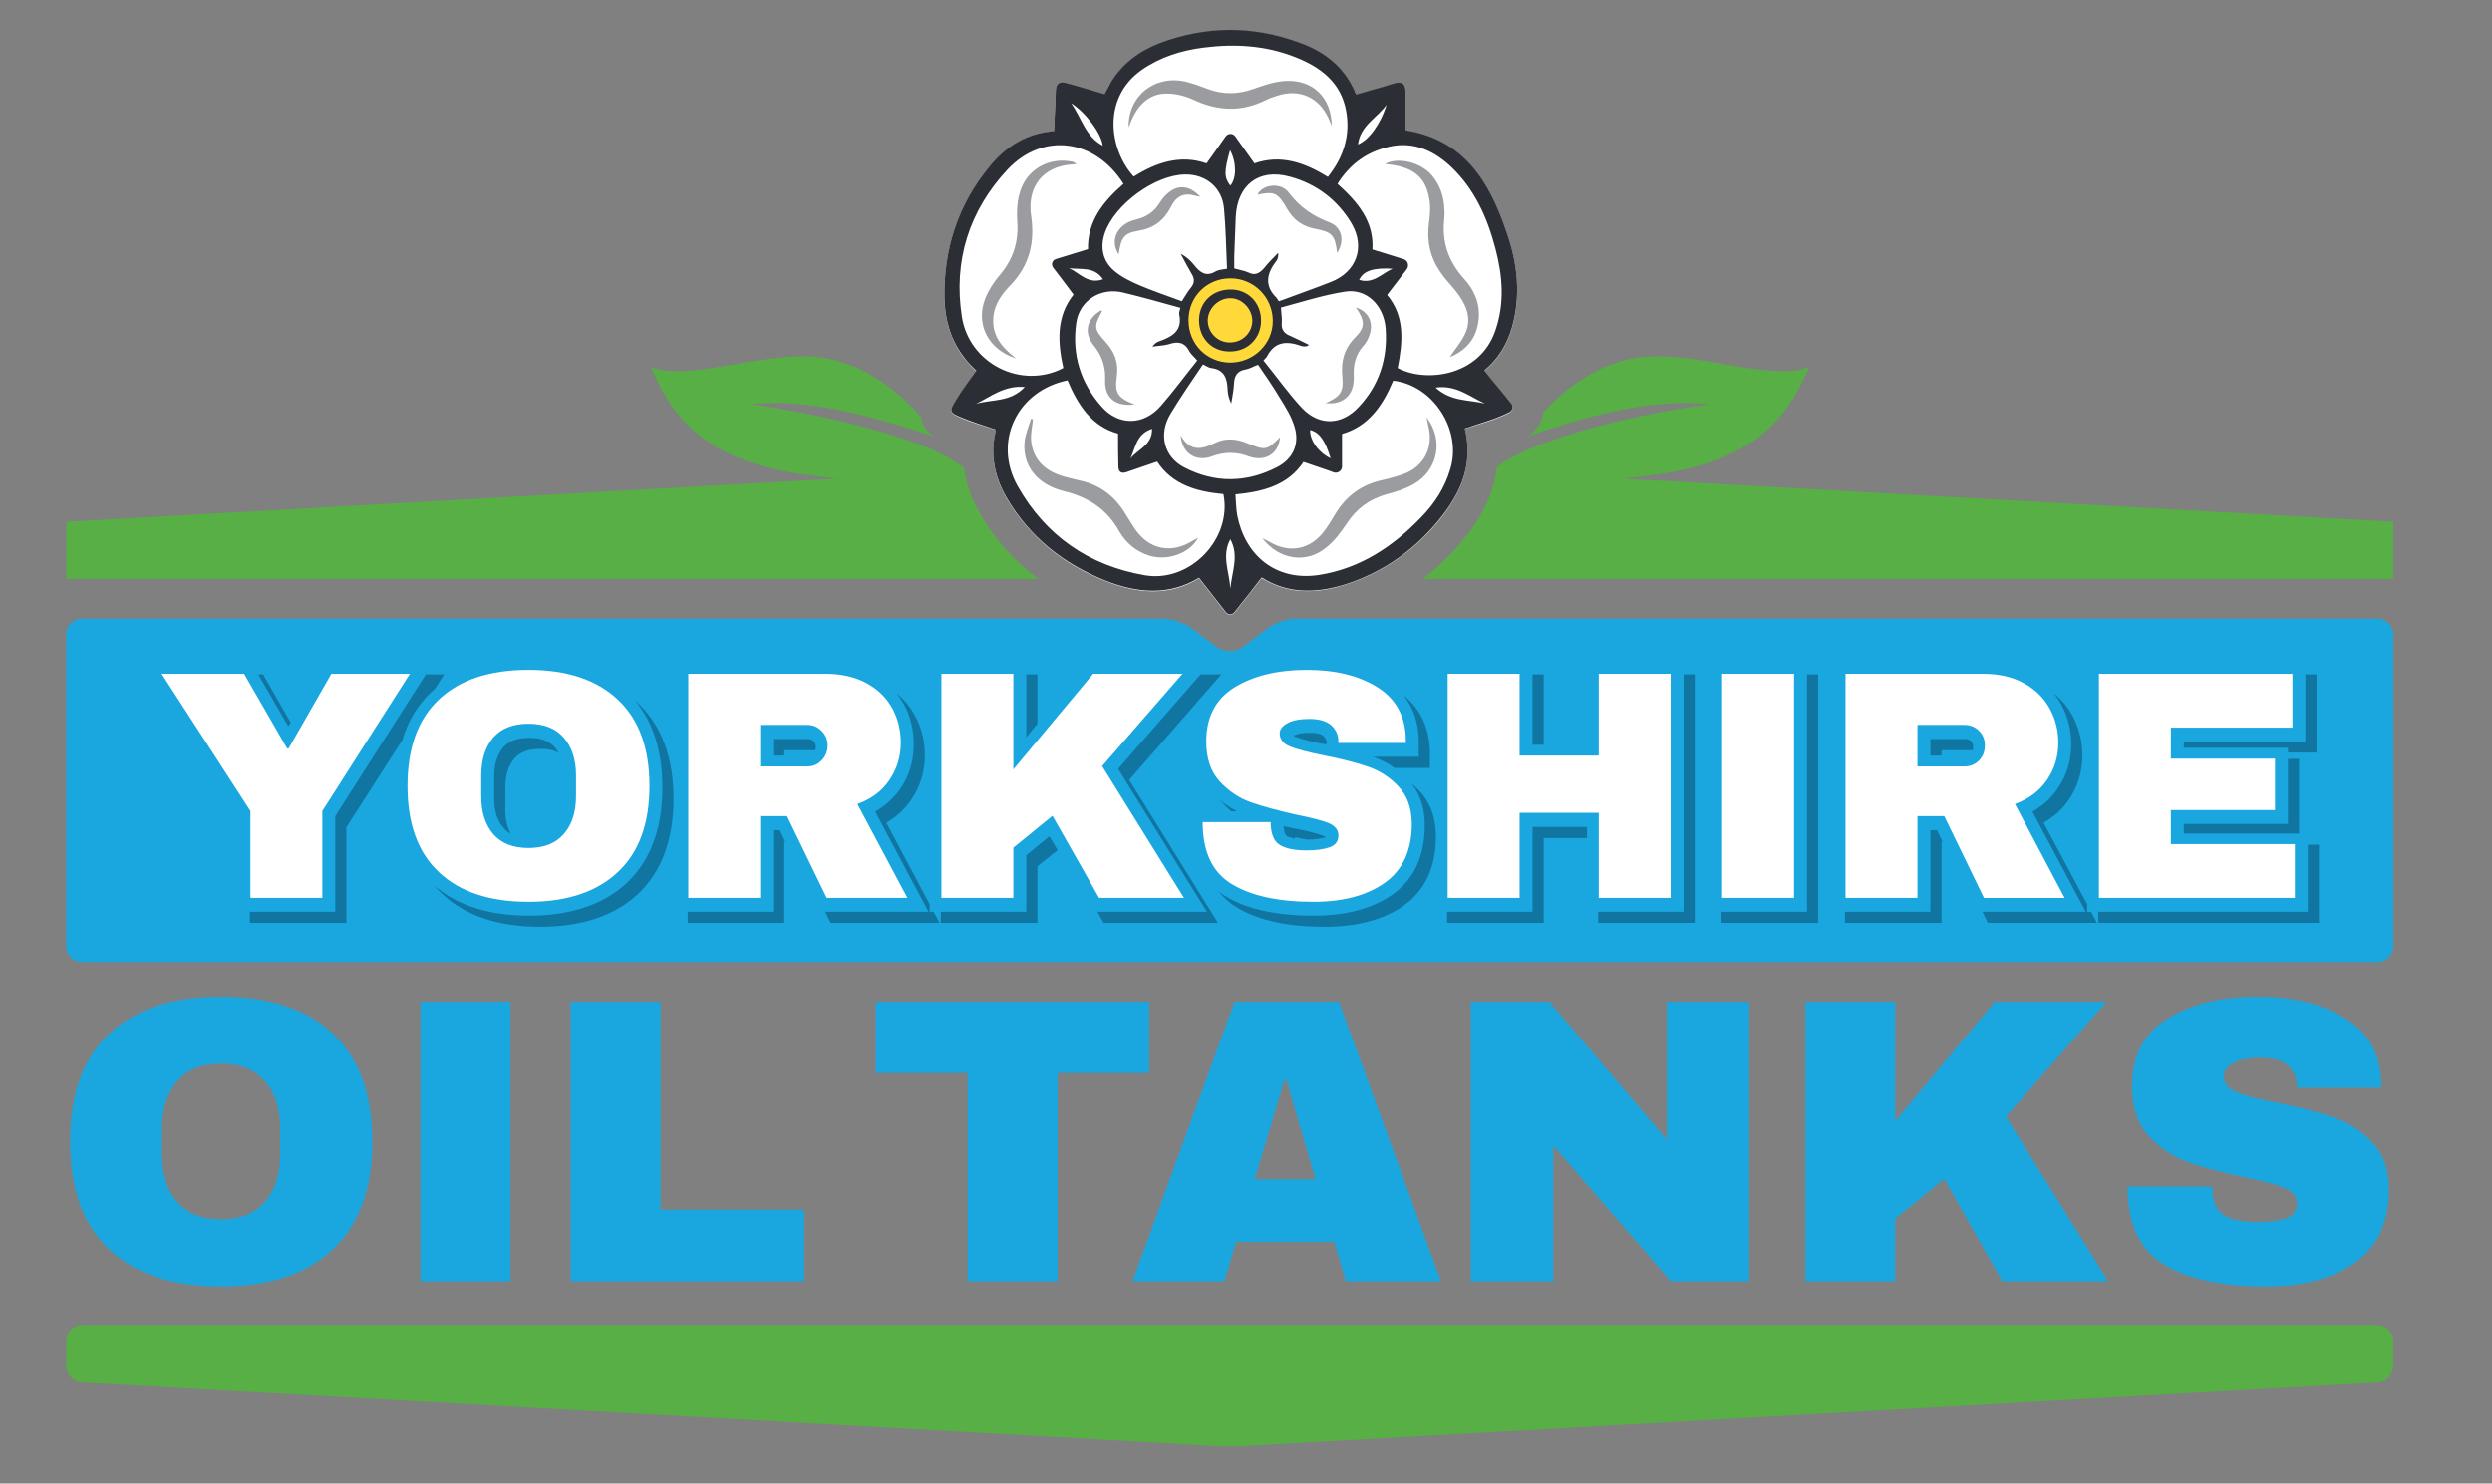 <svg version="1.2" xmlns="http://www.w3.org/2000/svg" width="828" height="493"><rect width="100%" height="100%" fill="#808080" stroke="none"/><style>.s0{fill:#1aa7df}.s1{fill:#57af45}.s2{fill:#fff}.s3{fill:#1175a1}.s4{fill:#2c2e35}.s5{fill:#ffd939}.s6{fill:#9b9c9f}.s7{fill:#0c0c0c}</style><g id="Layer 1"><g id="&lt;Group&gt;"><path id="&lt;Path&gt;" class="s0" d="M790 205.6c2.8 0 5.2 2.4 5.2 5.3v103.6c0 2.9-2.4 5.2-5.2 5.2H27.2c-2.9 0-5.2-2.3-5.2-5.2V210.9c0-2.9 2.3-5.3 5.2-5.3h359.2c2.9 0 7.1 1.4 9.4 3.1l8.6 6.4c2.4 1.7 6.1 1.7 8.4 0l8.4-6.3c2.3-1.8 6.5-3.2 9.4-3.2z"/></g><g id="&lt;Group&gt;"><path id="&lt;Path&gt;" class="s1" d="M345 192.4H22v-19L279 159q-1 0-1.9-.1c-8.9-.9-17.7-2-26.2-4.7-8.4-2.7-16.5-6.9-22.7-13.3-5.3-5.4-9.1-12.1-12-19.1 11.2 5.3 35.9-4.6 53.9-3.3 16.8 1.2 29.2 12.4 35.9 20q.1.6.3 1.3c.8 2.5 2.3 4.1 4 5.2-19.9-6.4-40.4-12.7-61.2-10.7 18.1 2.3 57.8 10.4 71.2 21.2q1 7.7 5.4 15.3c4.9 8.5 11.4 15.8 19.3 21.6zm450.2-19v19H472.7q6.1-4.6 11.4-10.6c5.5-6.2 11.9-15 13.3-26.6 13.7-10.6 52.9-18.7 70.8-20.9-20.6-2-41 4.2-60.7 10.6 2.6-1.4 4.4-3.8 5.1-6.6q.1-.7.2-1.3c6.9-7.5 18.8-17.4 34.4-18.5 18.1-1.3 42.8 8.6 54 3.3-3 7-6.7 13.7-12 19.1-6.2 6.4-14.3 10.6-22.7 13.3-8.5 2.7-17.4 3.8-26.2 4.7q-1 .1-2 .1z"/></g><g id="&lt;Group&gt;"><path id="&lt;Path&gt;" class="s1" d="M795.2 453.9c0 2.9-2.3 5.4-5.2 5.5l-376.2 21.1c-2.9.2-7.6.2-10.4 0L27.2 459.4c-2.9-.1-5.2-2.6-5.2-5.5v-8.3c0-2.9 2.3-5.3 5.2-5.3H790c2.8 0 5.2 2.4 5.2 5.3z"/></g><g id="&lt;Group&gt;"><path id="&lt;Compound Path&gt;" class="s2" d="M107.1 298.4H83.2v-28.9l-29.5-45.6h27.4l14.3 24.8h.5l14.2-24.8h26.1l-29.1 45.6z"/><path id="&lt;Compound Path&gt;" fill-rule="evenodd" class="s2" d="M205.3 232.5q10.5 9.8 10.5 28.7 0 18.8-10.5 28.6-10.5 9.9-29.7 9.9-19.3 0-29.7-9.8-10.5-9.8-10.5-28.7 0-19 10.5-28.8 10.4-9.8 29.7-9.8 19.2 0 29.7 9.9zm-41.4 12.6q-4 4.7-4 12.6v6.9q0 7.9 4 12.6 4 4.6 11.7 4.6 7.7 0 11.7-4.6 4.1-4.7 4.1-12.6v-6.9q0-7.9-4.1-12.6-4-4.6-11.7-4.6-7.7 0-11.7 4.6zm131.7 14q-3.6 5.5-10.7 8.1l16.6 31.2h-26.8l-13.2-27.2h-8.9v27.2h-23.9v-74.5h45.5q8 0 13.7 3.1 5.7 3.1 8.6 8.4 2.8 5.2 2.8 11.4 0 6.8-3.7 12.3zM273 242.9q-1.9-2-4.7-2h-15.7v13.8h15.7q2.8 0 4.7-2 2-2 2-5 0-2.9-2-4.8z"/><path id="&lt;Compound Path&gt;" class="s2" d="M363.2 223.9h29.7l-26.7 30.7 27.2 43.8h-28.2l-15.5-27.3-13 10.6v16.7h-23.9v-74.5h23.9v31.8zm94.5 4.5q9.2 5.8 9.4 17.2v1.3h-22.4v-.5q0-3.2-2.4-5.4-2.4-2.1-7.2-2.1-4.8 0-7.3 1.4-2.6 1.4-2.6 3.4 0 3 3.5 4.4 3.5 1.4 11.1 2.9 9 1.8 14.8 3.8 5.8 2 10.1 6.6 4.3 4.5 4.4 12.3 0 13.2-8.9 19.6-8.9 6.4-23.8 6.4-17.4 0-27.1-5.9-9.7-5.8-9.7-20.6h22.6q0 5.6 2.9 7.5 2.9 1.9 9.1 1.9 4.5 0 7.5-1t3-4q0-2.7-3.3-4.1-3.3-1.3-10.8-2.8-9-2-15-4.1-5.9-2.1-10.4-7-4.4-4.8-4.4-13.2 0-12.2 9.4-18 9.5-5.8 24-5.8 14.3 0 23.5 5.8zm73.5 70v-28.3h-26.3v28.3H481v-74.5h23.9v27.2h26.3v-27.2h23.9v74.5zm41 0v-74.5h23.9v74.5z"/><path id="&lt;Compound Path&gt;" fill-rule="evenodd" class="s2" d="M680.2 259.1q-3.7 5.5-10.7 8.1l16.5 31.2h-26.8L646 271.2h-8.9v27.2h-23.9v-74.5h45.6q8 0 13.6 3.1 5.7 3.1 8.6 8.4 2.9 5.2 2.9 11.4 0 6.8-3.7 12.3zm-22.6-16.2q-2-2-4.8-2h-15.7v13.8h15.7q2.8 0 4.8-2 1.9-2 1.9-5 0-2.9-1.9-4.8z"/><path id="&lt;Compound Path&gt;" class="s2" d="M697.4 223.9h64.3v17.9h-40.4v10.3h34.6v17.1h-34.6v11.3h41.2v17.9h-65.1z"/></g><g id="&lt;Group&gt;"><g id="&lt;Group&gt;"><path id="&lt;Path&gt;" class="s3" d="M341 224.1h3.7v16.4L341 245zm85.5 50.4q1.7.4 3.5.8c4.7.9 8.1 1.8 10 2.6q.5.2.7.3h-.1q-2.3.8-6.2.8h-.4q-.1 0-.3-.1-1.8-.3-3.5-.7 0 .2.1.5c-1.5-.3-2.3-.6-2.8-.9-.4-.3-.9-1.3-1-3.3zm13.2-29.9c.8.7 1.1 1.4 1.1 2.4v.3q-.6 0-1.3-.1c-4.2-.8-7.2-1.6-9.1-2.4l-.6-.3q.1 0 .1-.1c.7-.3 2.1-.9 5.4-.9 2.1 0 3.7.4 4.4 1.1zm-28.6 25h-2q-1.6-1.3-3-2.9-.4-.4-.7-.8 2.6 2.2 5.7 3.7zM167.2 275c-2-2.3-3-5.5-3-9.8v-7c0-4.2 1-7.5 3-9.8 1.9-2.2 4.7-3.2 8.6-3.2 3.9 0 6.7 1 8.6 3.2q.7.8 1.2 1.8-2.4-1.4-6.1-1.3c-3.9 0-6.7 1-8.6 3.2-2 2.3-3 5.6-3 9.8v7c0 3.3.6 6 1.8 8.1q-1.5-.7-2.5-2zm103.1-28.7c.4.4.8.9.8 2q0 .5-.2 1h-10.3v1.8h-3.7v-5.5h11.6c.8 0 1.3.2 1.8.7zm384.6 0c.3.4.7.9.7 2q0 .5-.1 1h-10.4v1.8h-3.7v-5.5H653c.8 0 1.3.2 1.9.7zm109 5.9V277h-38.3v-3.2h34.6v-21.6zm5.8-2.1h-9.5v-1.6h-34.6v-2H766v-22.4h3.7zM466.3 231c5.7 4.6 8.6 10.9 8.8 18.7v5.5h-11.7q-3.3-2.3-7.2-3.7h15.2v-5.4c-.1-6-1.8-11-5.1-15.1zm304.2 49.7v26h-73.3V303h69.6v-22.3zm-261.3-56.6h3.7v23.4h-3.7zm-423.4 0h1.6l9.2 16-.8 1.3zm47.9 21.8l-18.6 29v31.8H83V303h28.4v-31.8l30.1-47.1h6.1l-3.1 4.8q-.6.5-1.2 1.1c-4.5 4.2-7.7 9.5-9.6 15.9zm466.7-21.8h3.7v82.6H572V303h28.4zm-73.1 54.4h-14.4v28.2h-32.1V303h28.4v-28.2h18.1zm118.1 1.1h-.3v27.1H613V303h28.4v-27.1h2.2zm49.4 23.4l1.9 3.7h-36.2l-1.8-3.7H693l-17.7-33.3q5.3-3 8.5-7.8c2.9-4.3 4.4-9.2 4.4-14.6 0-4.8-1.2-9.3-3.4-13.4q-1-1.8-2.4-3.5 3.8 3.1 6.1 7.2c2.2 4.1 3.4 8.6 3.4 13.4 0 5.4-1.5 10.3-4.4 14.6q-3.2 4.8-8.5 7.8l14.5 27.1v2.5z"/><path id="&lt;Path&gt;" class="s3" d="M477.1 278.5c-.1 9.9-3.7 17.4-10.6 22.4-6.6 4.7-15.5 7.1-26.2 7.1-12.4 0-22.2-2.1-29.3-6.4q-3.6-2.2-6.1-5.4 1.1.9 2.4 1.7c7.1 4.3 16.9 6.4 29.3 6.4 10.7 0 19.6-2.4 26.2-7.1 7.1-5.1 10.6-12.8 10.6-23 0-5.6-1.5-10.2-4.4-13.8q1.3 1.1 2.6 2.4c3.5 3.7 5.4 8.6 5.5 14.7zm82.3-54.4h3.7v82.6H531V303h28.4zm-298.5 55.5h-.3v27.1h-32.1V303h28.4v-27.1h2.2zm-37.1-14.2c0 13.7-4 24.3-11.8 31.7-7.7 7.2-18.7 10.9-32.5 10.9-13.9 0-24.8-3.6-32.5-10.9q-1.4-1.3-2.6-2.7c7.7 6.6 18.2 9.9 31.4 9.9 13.8 0 24.8-3.7 32.5-10.9 7.8-7.4 11.8-18 11.8-31.7 0-12.1-3.1-21.8-9.2-29q.6.5 1.1 1c7.8 7.4 11.8 18 11.8 31.7zm127.6 17.1l-6.7 5.4v18.8h-32.1V303H341v-18.8l7.7-6.3zm23.8-23.3l29.5 47.5h-38l-2.1-3.7H401l-29.5-47.5 27.4-31.4h6.9zm-65 43.8l2 3.7H276l-1.8-3.7h34.3l-17.7-33.3q5.2-3 8.5-7.8c2.9-4.3 4.3-9.2 4.3-14.6 0-4.8-1.1-9.3-3.3-13.4q-1.1-1.8-2.4-3.5 3.8 3.1 6 7.2c2.3 4.1 3.4 8.6 3.4 13.4 0 5.4-1.5 10.3-4.4 14.6q-3.2 4.8-8.4 7.8l14.4 27.1v2.5z"/></g></g><g id="&lt;Group&gt;"><path id="&lt;Compound Path&gt;" fill-rule="evenodd" class="s0" d="M110.6 343.5q13.1 12.3 13.1 35.8 0 23.6-13.1 35.9-13.1 12.3-37.2 12.3-24 0-37.1-12.3-13-12.2-13-35.9 0-23.6 13-35.8 13.1-12.3 37.1-12.3 24.1 0 37.2 12.3zm-51.8 15.9q-5 5.8-5 15.6v8.7q0 9.8 5 15.6 5 5.9 14.6 5.9t14.7-5.9q5-5.8 5-15.6V375q0-9.8-5-15.6-5.1-5.9-14.7-5.9t-14.6 5.9z"/><path id="&lt;Compound Path&gt;" class="s0" d="M139.7 425.8v-92.9h29.9v92.9zm49.9-92.9h29.9V402h47.7v23.8h-77.6zm161.8 23.7v69.2h-29.9v-69.2H291v-23.7h90.8v23.7z"/><path id="&lt;Compound Path&gt;" fill-rule="evenodd" class="s0" d="M447.2 425.8l-3.9-13.1h-32.6l-3.9 13.1h-30.5l33.9-92.9h34.7l33.9 92.9zm-30.3-33.9h20.2l-9.7-33.1h-.6z"/><path id="&lt;Compound Path&gt;" class="s0" d="M555.2 425.8l-39.1-45.1v45.1h-27.4v-92.9h26.1l39 45.8v-45.8h27.4v92.9zm107.6-92.9h37.1l-33.4 38.2 34 54.7h-35.2l-19.3-34-16.3 13.2v20.8h-29.8v-92.9h29.8v39.7zm116.6 5.6q11.5 7.2 11.8 21.4v1.6h-28v-.5q0-4.1-2.9-6.8-3-2.7-9.1-2.7-5.9 0-9.1 1.8-3.2 1.7-3.2 4.3 0 3.6 4.3 5.4 4.4 1.8 14 3.6 11.2 2.3 18.4 4.8 7.2 2.5 12.6 8.2 5.4 5.7 5.6 15.4 0 16.5-11.2 24.5-11.1 8-29.8 8-21.7 0-33.8-7.3-12.1-7.3-12.1-25.9h28.2q0 7.1 3.7 9.4 3.6 2.4 11.3 2.4 5.7 0 9.4-1.2t3.7-5q0-3.4-4.1-5.1-4.1-1.7-13.4-3.6-11.4-2.4-18.8-5-7.4-2.7-13-8.7-5.5-6.1-5.5-16.5 0-15.3 11.8-22.5 11.8-7.3 29.9-7.3 17.9 0 29.3 7.3z"/></g><g id="&lt;Group&gt;"><path id="&lt;Compound Path&gt;" class="s4" d="M-157.5 668.9h13v3.8h-7.8v2.8h6.7v3.7h-6.7v5.8h-5.2z"/><path id="&lt;Compound Path&gt;" fill-rule="evenodd" class="s4" d="M-127.7 670.7q2.3 2.1 2.3 6.2t-2.3 6.2q-2.3 2.1-6.4 2.1-4.2 0-6.5-2.1-2.2-2.1-2.2-6.2t2.2-6.2q2.3-2.1 6.5-2.1 4.1 0 6.4 2.1zm-9 2.7q-.8 1.1-.8 2.8v1.5q0 1.7.8 2.7.9 1 2.6 1 1.6 0 2.5-1 .9-1 .9-2.7v-1.5q0-1.7-.9-2.8-.9-1-2.5-1-1.7 0-2.6 1z"/><path id="&lt;Compound Path&gt;" class="s4" d="M-111.4 685l-6.8-7.9v7.9h-4.7v-16.1h4.5l6.8 7.9v-7.9h4.7V685zm17-12v12h-5.2v-12h-5.3v-4.1h15.8v4.1zm6.3 4.3v-4.7h4.9v4.7zm0 7.7v-4.7h5v4.7z"/><path id="&lt;Compound Path&gt;" fill-rule="evenodd" class="s4" d="M-61.9 685l-.7-2.3h-5.6l-.7 2.3h-5.3l5.9-16.1h6l5.8 16.1zm-5.2-5.9h3.5l-1.7-5.7h-.1z"/><path id="&lt;Compound Path&gt;" class="s4" d="M-46.6 672.4l.4.2v3.9h-1.5q-1.5 0-2.1.7-.6.8-.6 2.3v5.5h-4.7v-12.4h3.8l.3 1.9q.4-1.1 1.4-1.6.9-.6 2-.6.6 0 1 .1zm13.4 1.2q1.8 1.3 1.8 4h-4.5q0-2.1-2.3-2.1t-2.3 2.6v1.4q0 2.6 2.4 2.6t2.4-2.2h4.3q0 2.7-1.8 4-1.9 1.3-5 1.3-3.2 0-5.1-1.6-1.8-1.6-1.8-4.8 0-3.2 1.8-4.8 1.9-1.7 5.1-1.7 3.1 0 5 1.3zm10-.9q1-.4 2.1-.4 2.2 0 3.2 1.2 1.1 1.2 1.1 3.5v8h-4.6v-7.5q0-.8-.4-1.3-.4-.4-1.2-.4-.9 0-1.4.5-.5.6-.5 1.4v7.3h-4.7v-17h4.7v5.9q.7-.8 1.7-1.2zm9.1-1.5V668h4.7v3.2zm0 13.8v-12.4h4.6V685zm10.7 0l-4.7-12.4h5l2.3 7.7h.2l2.2-7.7h4.6L1.5 685z"/><path id="&lt;Compound Path&gt;" fill-rule="evenodd" class="s4" d="M18.3 674q1.8 1.6 1.8 4.8 0 3.1-1.8 4.8-1.9 1.6-5.2 1.6-3.2 0-5.1-1.6-1.8-1.6-1.8-4.8 0-3.2 1.8-4.8 1.9-1.7 5.1-1.7 3.3 0 5.2 1.7zm-7.4 4.1v1.4q0 2.6 2.2 2.6 2.4 0 2.4-2.6v-1.4q0-2.6-2.4-2.6-2.2 0-2.2 2.6zm32-8.7q1.1.5 1.6 1.4.6.9.6 2 0 3-2.6 3.8v.1q3 .7 3 4 0 1.2-.6 2.2-.6 1-1.7 1.5-1.1.6-2.4.6H30v-16.1h10.7q1.2 0 2.2.5zm-7.7 5.7h3.5q.5 0 .9-.3.3-.4.3-.9v-.3q0-.5-.3-.8-.4-.4-.9-.4h-3.5zm0 6.1h3.9q.5 0 .8-.4.4-.3.4-.9v-.2q0-.6-.4-.9-.3-.4-.8-.4h-3.9z"/><path id="&lt;Compound Path&gt;" class="s4" d="M47.8 685v-17h4.6v17z"/><path id="&lt;Compound Path&gt;" fill-rule="evenodd" class="s4" d="M65.9 673.3q1.8.9 1.8 3v4.9q0 .4.1.6.2.3.6.3h.8v2.7l-.3.1q-.3.1-.8.2-.6.1-1.3.1-1.3 0-2.2-.4-.9-.4-1.2-1.1-.9.7-2 1.1-1.1.4-2.6.4-4.3 0-4.3-3.4 0-1.8.9-2.8 1-.9 2.8-1.3 1.9-.3 4.8-.3v-.6q0-.8-.5-1.1-.5-.4-1.3-.4-.7 0-1.2.3-.6.2-.6.8v.1h-4.6v-.4q0-1.7 1.7-2.7 1.7-1.1 4.8-1.1 2.8 0 4.6 1zm-5.8 6.7q-1 .4-1 1.2 0 1.1 1.6 1.1.9 0 1.6-.5.7-.4.7-1.2v-1q-2 0-2.9.4z"/><path id="&lt;Compound Path&gt;" class="s4" d="M81.8 673.6q1.9 1.3 1.9 4h-4.5q0-2.1-2.3-2.1t-2.3 2.6v1.4q0 2.6 2.4 2.6t2.4-2.2h4.3q0 2.7-1.9 4-1.8 1.3-4.9 1.3-3.2 0-5.1-1.6-1.8-1.6-1.8-4.8 0-3.2 1.8-4.8 1.9-1.7 5.1-1.7 3.1 0 4.9 1.3zm12.3-1h5.4l-4.5 5 4.6 7.4h-5.3l-2.5-4.3-1.7 1.6v2.7h-4.6v-17h4.6v9.3z"/><path id="&lt;Compound Path&gt;" fill-rule="evenodd" class="s4" d="M123.2 676.5q-.8 1.2-2.3 1.7l3.6 6.8h-5.8l-2.9-5.9h-1.9v5.9h-5.2v-16.1h9.9q1.7 0 2.9.6 1.3.7 1.9 1.8.6 1.2.6 2.5 0 1.5-.8 2.7zm-4.9-3.5q-.4-.5-1-.5h-3.4v3h3.4q.6 0 1-.4.4-.5.4-1.1 0-.6-.4-1zm19 .9q1.8 1.6 1.8 4.9v.8h-9.2q0 1.3.6 2 .5.7 1.8.7 1.2 0 1.8-.5.5-.5.5-1.3h4.5q0 2.2-1.7 3.5-1.7 1.2-5 1.2-3.4 0-5.3-1.6t-1.9-4.8q0-3.2 1.9-4.8 1.8-1.7 5-1.7 3.4 0 5.2 1.6zm-7.4 3.5h4.5q0-1-.5-1.5-.6-.6-1.6-.6-2.2 0-2.4 2.1zm25-4.9q-.7.8-2.2 1.1.7.6 1.1 1.2.4.7.4 1.5 0 2-1.5 3t-3.7 1h-1.8q-1.4 0-1.4.7 0 .3.3.5t1.1.2h4.2q2.1 0 3.1 1.1 1.1 1 1.1 2.8 0 1.4-.7 2.3-.7 1-1.9 1.5t-2.6.5h-6.9q-.8 0-1.5-.4t-1.2-1.1q-.4-.7-.4-1.6 0-.9.6-1.6.5-.7 1.4-1.1-.6-.4-.9-1-.3-.5-.3-1.2 0-.9.6-1.6.7-.8 1.7-1-.9-.6-1.4-1.4-.6-.7-.6-1.6 0-2.1 1.8-3 1.7-1 4.6-1 1.3 0 2 .2 1.2-.8 1.5-1.4.4-.5.4-.8h3.8q0 1.4-.7 2.2zm-9.7 12.7q-.4.3-.4.9 0 .5.4.8.3.4.9.4h3.6q.5 0 .9-.4.3-.3.3-.8t-.3-.8q-.4-.3-.9-.3h-3.6q-.6 0-.9.2zm1.4-10q-.5.4-.5 1.1 0 .8.5 1.2.4.3 1.3.3.8 0 1.3-.3.5-.4.5-1.2 0-.8-.5-1.2-.5-.3-1.3-.3t-1.3.4z"/><path id="&lt;Compound Path&gt;" class="s4" d="M166 685l-.3-1.9q-.7 1-1.9 1.6-1.2.5-2.5.5-2.1 0-3.2-1.2t-1.1-3.4v-8h4.7v7.4q0 .8.4 1.3t1.1.5q.9 0 1.4-.6.6-.5.6-1.3v-7.3h4.6V685zm6.6 0v-17h4.6v17z"/><path id="&lt;Compound Path&gt;" fill-rule="evenodd" class="s4" d="M190.7 673.3q1.8.9 1.8 3v4.9q0 .4.1.6.2.3.6.3h.8v2.7l-.3.1q-.3.1-.8.2-.6.1-1.3.1-1.3 0-2.2-.4-.9-.4-1.2-1.1-.9.7-2 1.1-1.1.4-2.6.4-4.3 0-4.3-3.4 0-1.8.9-2.8 1-.9 2.8-1.3 1.9-.3 4.8-.3v-.6q0-.8-.5-1.1-.5-.4-1.3-.4-.7 0-1.2.3-.6.2-.6.8v.1h-4.6v-.4q0-1.7 1.7-2.7 1.7-1.1 4.8-1.1 2.8 0 4.6 1zm-5.8 6.7q-1 .4-1 1.2 0 1.1 1.6 1.1.9 0 1.6-.5.7-.4.7-1.2v-1q-2 0-2.9.4z"/><path id="&lt;Compound Path&gt;" class="s4" d="M203.8 672.4l.4.2v3.9h-1.5q-1.4 0-2.1.7-.6.8-.6 2.3v5.5h-4.7v-12.4h3.8l.3 1.9q.5-1.1 1.4-1.6.9-.6 2-.6.6 0 1 .1z"/></g><path id="&lt;Compound Path&gt;" class="s2" d="M350.2 43.7c.2-4.7.5-9.2.6-13.6.1-2.4 1.5-2.9 3.4-2.3 4.2 1.1 8.3 2.4 12.8 3.7.6-1.2 1.2-2.7 2.1-4.1 3.9-6.3 9.5-10.4 16.3-12.9 15.5-5.8 31-5.8 46.5-.2 8.6 3.2 15.3 8.7 18.7 17.2 4.4-1.2 8.6-2.4 12.7-3.6 2.4-.7 3.7 0 3.7 2.5v13c19.6 3.1 28 17.4 33.6 33.9 3.6 10.3 4.8 20.9 1.8 31.6-1.7 5.8-4.7 10.7-9.2 14.3 2.9 3.8 6.1 7.3 9 11.1.7 1 .3 2.3-.7 2.9-4.7 2.3-8.9 3.4-14.8 5.3 3.2 13-2.2 23.3-10.3 32.5-8.1 9.1-18 15.7-29.7 19.4-9.5 3-18.9 3.1-27.5-2.3-2.9 3.7-5.7 7.4-9 11.5-.7.9-2.2.9-2.9 0-3.2-4.1-6-7.7-8.9-11.4-10 6.1-20.5 5.1-31.1.9-13.9-5.5-25.2-14.5-32.9-27.6-3.8-6.7-5.4-13.8-3.7-21.5.1-.4 0-.9 0-1.2-3.8-1.3-7.6-2.3-11.1-3.8-4.2-1.8-4.3-2.2-2-5.9 2-3.3 4.4-6.4 6.8-9.7-1.4-1.5-3.1-3.1-4.4-4.9-4.2-5.7-6-12.2-6.2-19.1-.3-16.5 4.5-31.2 15-44 5.5-6.7 12.7-11.1 21.4-11.7z"/><path id="&lt;Path&gt;" class="s5" d="M408.7 122.9c-8.8 0-15.8-7.1-15.8-15.8 0-8.8 7-15.8 15.8-15.8 8.7 0 15.8 7 15.8 15.8 0 8.7-7.1 15.8-15.8 15.8z"/><path id="&lt;Compound Path&gt;" fill-rule="evenodd" class="s4" d="M350.2 43.6c.2-4.8.5-9.2.6-13.6.1-2.4 1.5-2.9 3.4-2.4 4.2 1.1 8.3 2.4 12.8 3.7.6-1.1 1.3-2.6 2.1-4 3.9-6.3 9.5-10.4 16.3-13 15.5-5.8 31-5.8 46.5-.1 8.6 3.1 15.3 8.6 18.7 17.2 4.4-1.3 8.6-2.4 12.7-3.7 2.4-.7 3.7.1 3.7 2.6v13c19.6 3.1 28 17.3 33.6 33.9 3.6 10.2 4.8 20.8 1.8 31.5-1.7 5.9-4.7 10.7-9.2 14.4 2.9 3.8 6.1 7.3 9 11.1.7.9.3 2.3-.7 2.8-4.6 2.3-8.9 3.4-14.8 5.4 3.2 13-2.2 23.2-10.3 32.4-8.1 9.2-18 15.8-29.7 19.5-9.5 2.9-18.9 3.1-27.5-2.4-2.9 3.8-5.7 7.4-9 11.5-.7 1-2.2 1-2.9 0-3.2-4.1-6-7.7-8.9-11.4-10 6.1-20.5 5.1-31 1-14-5.6-25.3-14.5-33-27.7-3.8-6.6-5.4-13.8-3.7-21.5.1-.4 0-.9 0-1.1-3.8-1.3-7.5-2.4-11.1-3.9-4.2-1.7-4.3-2.1-2-5.8 2-3.4 4.4-6.4 6.8-9.8-1.4-1.4-3.1-3-4.4-4.9-4.2-5.6-6-12.1-6.2-19.1-.3-16.4 4.5-31.2 15-43.9 5.5-6.8 12.7-11.1 21.4-11.7zm60.3 120.7c.2 2.6.2 4.8.6 7 2.6 13.2 12.7 21.9 27 19.8 13.7-2.1 24.7-9.4 34.1-19.2 4.5-4.6 7.9-9.9 9.7-16.1 3.9-12.9-5.7-27.8-19-29.3-3.4 8.2-8.2 15.2-17 17.7v10.9c0 1.3-1.4 2.3-2.7 1.9-3.5-1.3-6.8-2.3-10.1-3.5-5.1 7.7-13.3 9.9-22.6 10.8zM376.7 58.7c7.6-4.8 15.6-7.4 24.2-4.4 2.2-3.1 4.3-6 6.3-8.9.8-1.2 2.5-1.2 3.3 0l6.3 8.9c8.8-3.1 16.8-.2 24.4 4.5 5.2-6.5 7.5-13.7 6.1-21.8-1.7-9.6-8.5-14.7-16.9-18-9.8-3.9-20-4.5-30.3-3.2-7.4.9-14.5 3.1-20.7 7.4-13.3 9.3-10.9 26.5-2.7 35.5zM456 82.9c3.5 1.1 6.9 2.1 10.3 3.2 1.5.4 2 2.2 1.1 3.4l-6.5 8.5c6 7.2 5.2 15.7 3.5 24.3 9.4 5 27.2 2.7 32.4-12.3 3.2-9.1 2.5-18.2.1-27.3-2.7-10.4-7-20-15-27.5-6.3-5.8-13.5-8.6-22-6-6.7 1.9-11.8 6-15.5 11.9 6.7 6 12.2 12.5 11.6 21.8zm-101.3 43.5c-16.7 3.4-24.9 20.3-16.6 35.1 9.3 16.5 23.7 26.5 42.4 29.7 15 2.5 29-12.2 26-27-8.8-.8-17-3.1-22-10.8-3.6 1.2-6.9 2.4-10.2 3.5-1.8.6-2.7-.1-2.7-2-.1-3.5-.1-7-.1-10.8-8.8-2.4-13.4-9.6-16.8-17.7zm18.6-65.3c-9.4-14.9-26.7-17.3-38.5-4.8-12.8 13.7-18.1 30.4-15.2 49 2.5 15.7 19.9 24.2 33.7 17-1.9-8.6-2.4-17.1 3.4-24.4-2.3-3.1-4.5-6-6.8-9-.7-1-.3-2.4.9-2.8 3.5-1.1 7.1-2.2 10.7-3.3-.2-9.2 5-15.8 11.8-21.7zm26.4 60c-3.7 5.5-7.4 10.8-10.7 16.3-4.2 6.8-2.3 14.5 4.6 18 10.1 5.2 20.6 5.1 30.8-.2 5.2-2.7 7.4-7.6 5.8-13.1-1-3.6-3.1-6.9-5.1-10.1-2.2-3.7-4.7-7.3-7.1-10.8-1.6.6-2.9 1.4-4.2 1.6-2.9.5-3.7 2.3-3.8 5-.1 2.1-.6 4.2-.9 6.3-.8-1.6-1.1-3-1.2-4.5-.1-3.7-1-6.8-5.5-7.3-.8-.1-1.6-.7-2.7-1.2zm-1.9-1.3c-1-1.2-2-2-2.6-3-1.6-3.2-3.9-3.4-6.9-2.4-1.8.5-3.6.5-5.4.8.7-1 1.4-1.5 2.3-1.8 4.3-1.5 7.8-3.5 6.6-9-.1-.6.2-1.2.4-2.1-6.5-1.8-12.8-3.6-19.1-5.1-7.4-1.8-14.5 2.7-15.5 10.1-1.5 10.5 1.4 19.9 8.4 27.8 5.7 6.5 14 6.3 19.7-.2 4.2-4.8 8-10 12.1-15.1zm22 0c4.4 5.4 8.3 11 12.9 15.9 5.7 5.9 13.1 5.6 18.7-.4 6.9-7.3 9.7-16.2 9-26.1-.6-7.8-6.4-13.4-13.4-12.3-7.2 1.1-14.3 3.4-21.4 5.3.1 1.9.4 3.4.3 4.9-.3 2.4.8 3.8 3 4.6 2 .9 4 1.9 6 2.9-.6.5-.9.5-1.3.5-.5 0-.9 0-1.4-.2-4.6-1.6-8.6-1.5-11.2 3.5-.2.4-.6.7-1.2 1.4zm5.1-19.7c.5-.2.8-.3 1.2-.4 5.3-2 10.8-3.9 16.1-6 8.5-3.3 11.5-11.5 6.9-19.4-4.7-7.9-11.7-13.2-20.6-15.6-10.3-2.8-17.4 2.8-17.9 13.4q-.3 6.6-.5 13.1v4c1.7.5 3.2.7 4.6 1.3 2.3 1.2 3.8.3 5.3-1.4 1.4-1.8 3.1-3.4 4.7-5.1.1 1.1-.1 2.1-.6 2.7-3.2 4.1-4.1 8.2 0 12.2.3.3.4.7.8 1.2zm-17.2-10.8c-.3-6.8-.4-13.4-1-20-.6-6.9-6-11.4-12.9-11.3-10 .1-23.4 9.9-26.7 19.4-1.6 4.7-.8 9.2 3 12.5 2.4 2.1 5.5 3.6 8.5 4.9 4.7 2 9.5 3.6 14.1 5.3 1.1-1.7 1.9-3.2 3-4.5 1.2-1.5 1.3-2.9.3-4.5-1.3-2.2-2.5-4.5-3.7-6.8 1.9 1 3.3 2.3 4.5 3.8 1.9 2.4 3.9 4 7.1 2.1 1-.6 2.3-.6 3.8-.9zm-12.8 17.1c0 7.9 6 14 13.8 14.1 7.9 0 14.3-6.3 14.2-14-.1-7.8-6.3-14-14.1-14s-13.9 6.1-13.9 13.9zm98.5 27.7c-5-2.2-9.5-6.3-16.4-5.3 5.1 4.7 11.1 4 16.4 5.3zm-84.6 45.1c-3 5.5-.3 10.9 0 16.4.5-5.5 3-10.9 0-16.4zm-68.3-50.6c-6.8-.6-11.3 3.2-16.2 5.6 5.2-1.6 11.3-.4 16.2-5.6zm25.9-80.2c-.4-4-5.7-11.1-10.5-14.1 3.6 5.1 4.7 11 10.5 14.1zm94.3-13.6c-3 4.3-8.7 6.8-9.5 13.2 3.6-1.4 7.6-6.9 9.5-13.2zm-51.9 26.9c2.1-2.4 2.1-7.8-.1-11.8-2 7.1-2 9.1.1 11.8zm-26 80.8c-5.3 1.7-5.5 6.4-7.2 9.9 2.4-3.1 7.3-4.4 7.2-9.9zm-27.6-53.4c3.5 1.6 6.3 5.5 11.3 3.7-3-4.4-7.5-3.1-11.3-3.7zm80.1 53.8c-.1 3.5 2.9 7.6 6.8 9.4-1.8-6-3.8-8.7-6.8-9.4zm27.4-53.6c-6.4-.4-9.7.7-11.1 3.7 4.7 1.5 7.6-2.2 11.1-3.7zm-64.3 17.1c0-5.9 4.4-10.2 10.5-10.2 5.8 0 10.1 4.4 10.1 10.3s-4.4 10.3-10.3 10.3c-6 .1-10.3-4.4-10.3-10.4zm2.9.3c.1 3.9 3.4 7.2 7.4 7.1 4.2 0 7.5-3.3 7.4-7.5-.2-3.9-3.6-7.3-7.4-7.2-4 0-7.5 3.6-7.4 7.6z"/><g id="&lt;Group&gt;"><g id="&lt;Group&gt;"><path id="&lt;Path&gt;" class="s6" d="M474 138.7c5.8 7.5 3.8 17.6-4.3 22.2-2.8 1.6-6 2.6-9.1 3.4-5.6 1.6-9.8 4.7-13 9.5-2 3-4.2 6-7 8.2-6.6 5.4-15.6 4.1-21.2-3.2 1.6.8 2.6 1.4 3.6 1.9 6 3 12.2 1.7 16.5-3.6 1.5-1.8 2.7-3.9 4-6 3.6-6.2 8.9-10.1 16-11.6 2.6-.6 5.2-1.3 7.7-2.3 6.1-2.6 9-8.7 7.5-15.1-.2-1-.4-2-.7-3.4zm-99-96.4c-.2-10.7 9-17.6 19.2-15.1 2.3.6 4.6 1.4 6.9 2.3 5.2 2 10.3 1.9 15.5 0 3.4-1.2 6.9-2.4 10.5-2.6 9.2-.5 15.3 5.6 15.4 15-.3-.8-.7-1.7-1.1-2.6-3.2-7-9.7-9.9-17-7.5-1.3.4-2.5.8-3.7 1.4-7.9 4-15.8 3.8-23.8.1-2.8-1.3-6-2.2-9.1-2.2-5.3-.1-9 3.1-11.3 7.7-.5.9-.8 1.9-1.5 3.5zm106.7 76.4c1.9-2.9 4.3-5.6 5.5-8.7 1.8-5-.4-9.4-3.6-13.4-1.7-2.1-3.6-4-5.1-6.3-3.3-4.8-4.5-10.2-3.7-16.2.4-2.8.6-5.8 0-8.6-1.4-7.1-5.7-10.2-14.6-11 4.2-2.4 11.8-.6 15.5 3.7 2.7 3.2 4 6.9 4.2 11 .1 1.2.1 2.3 0 3.4-.9 7.7 1.3 14.2 6.5 20 4.5 4.9 6.2 10.8 4.1 17.3-1.5 4.5-4.9 7.2-8.8 8.8zm-138.5 20.7c-.2 2.3-.8 4.7-.6 7.1.7 6.4 4.7 10 10.7 11.8 2.1.6 4.3 1.1 6.4 1.6 5.9 1.5 10.4 4.9 13.7 10 1.2 1.9 2.4 3.9 3.7 5.9 4.8 6.9 12.1 8.3 19.2 3.9.6-.3 1.1-.6 1.8-1-2.7 5.2-10.3 7.9-16.4 5.9-4.3-1.4-7.6-4.2-9.8-8-4.1-7.4-10.3-11.4-18.5-13.4-8.8-2.2-13.6-8.4-13-16.1.2-2.7 1.4-5.4 2.2-8q.3.1.6.3zm-5.6-20.3c-9.3-2.9-13.6-11.5-10.2-20 1.1-2.7 2.8-5.4 4.8-7.7 4.4-5.2 6.3-11 5.8-17.8-.2-3-.1-6.2.7-9.1 2.1-8.1 9.7-12.5 17.9-10.7.3.1.6.4 1.1.7-1.4.2-2.5.2-3.6.4-9.1 1.6-12.7 8.8-11.5 16.8 1.3 8.7-.5 16.4-6.7 22.9-2.8 2.9-5.4 6.2-5.8 10.5-.7 6 2.4 10.1 7.5 14z"/></g><path id="&lt;Path&gt;" class="s6" d="M425.3 145.3c-.4 5.4-4.8 8.3-10.3 6.4-4.2-1.6-8.1-1.6-12.4 0-5.3 1.9-9.9-1.1-10.3-7 3.2 5.6 7.2 4.6 11.4 2.5 3.5-1.7 7-1.4 10.5 0 6.3 2.6 6.7 2.5 11.1-1.9zM377 134.4c-6.3.8-10-2.2-9.8-7.9.2-4.4-.9-8.1-3.7-11.6-3.6-4.3-2.4-9.1 2.4-11.8l.3.3c-2.8 5.1-2.8 5.9 1.2 10.3 2.9 3.2 4.3 6.8 3.7 11.2-.8 5.7.2 7.3 5.9 9.5zm63.4-.4c5-2.3 6.1-3.7 5.6-9-.5-5.1.7-9.3 4.4-13 3.3-3.3 3.1-5.5.1-9.8 4.2 1.2 6.1 5.2 4.4 9.5-.4 1.1-1 2.2-1.8 3.1-2.7 3-3.5 6.4-3.3 10.3.2 5-2.1 8-6.2 8.8-1.1.2-2.2.1-3.2.1zm3.9-50c-.8-5.9-1.6-6.9-7.5-8-4.1-.8-7.1-3-9.2-6.7-3-5.2-4.1-5.8-9.8-4.6 1.8-3.6 7.9-4.1 10.4-.7 3.6 4.8 8 7.8 13.5 9.9 4.3 1.6 5.1 6.3 2.6 10.1zm-72.6.5c-2.5-3.7-1.3-8.2 2.9-10.5 1-.5 2.2-.9 3.4-1.2 3.1-.8 5.5-2.5 7.2-5.2.7-1.1 1.5-2.2 2.5-3.1 3.6-3.3 7.5-3 11.1.9-1.2-.2-2.2-.5-3.2-.7-3.4-.4-5.3 1.5-6.6 4.2-2.3 4.4-5.7 7-10.8 7.8-4.7.8-5.7 2.2-6.5 7.8z"/></g><g id="&lt;Group&gt;"><path id="&lt;Path&gt;" class="s0" d="M338.7 698.2h-124v-46.6h124z"/></g><path id="&lt;Path&gt;" class="s7" d="M467.5 698.2H343.4v-46.6h124.1z"/><path id="&lt;Path&gt;" class="s1" d="M596.2 698.2h-124v-46.6h124z"/><path id="&lt;Path&gt;" d="M725 698.2H601v-46.6h124z" fill="#8b999b"/><path id="&lt;Path&gt;" class="s3" d="M853.7 698.2h-124v-46.6h124z"/><path id="&lt;Path&gt;" class="s5" d="M982.1 698.2h-124v-46.6h124z"/><g id="&lt;Group&gt;"><path id="&lt;Compound Path&gt;" class="s2" d="M235.7 664.6q.9.8.9 2.2h-2.1q0-.6-.3-.9-.4-.4-.9-.4-.7 0-1 .5-.4.4-.4 1.1v.7q0 .7.4 1.2.3.4.9.4.7 0 1-.3.4-.4.4-1h2q0 1.5-.9 2.2-.8.8-2.4.8-1.8 0-2.7-.9-.9-1-.9-2.7 0-1.8.9-2.7.9-.9 2.7-.9 1.5 0 2.4.7zm1.9 3v-2h2.1v2zm0 3.3v-2h2.2v2z"/><path id="&lt;Compound Path&gt;" fill-rule="evenodd" class="s2" d="M245 664.1q.6.3 1 .7.3.5.3 1.1 0 .6-.2.9-.2.3-.6.6.5.3.8.7.3.4.3.9 0 1-.8 1.5-.8.6-2.2.6-1.4 0-2.2-.6-.7-.5-.7-1.5 0-.5.2-.9.3-.4.9-.7-.5-.3-.7-.6-.2-.3-.2-.9 0-.6.4-1.1.3-.4.9-.7.6-.2 1.4-.2.8 0 1.4.2zm-2.1 1.3q-.2.2-.2.6 0 .4.2.6.3.2.7.2.4 0 .7-.2.3-.2.3-.6 0-.4-.3-.6-.3-.2-.7-.2-.4 0-.7.2zm0 2.9q-.2.2-.2.6 0 .4.2.6.3.2.7.2.4 0 .7-.2.3-.2.3-.6 0-.4-.3-.6-.3-.3-.7-.3-.4 0-.7.3z"/><path id="&lt;Compound Path&gt;" class="s2" d="M251.8 664.1q.6.3.9.8.4.4.4 1.1 0 .5-.3 1t-.8.9l-1.2.9q-.4.2-.7.4h3.1v1.7h-5.8v-.4q0-.6.2-1 .3-.4.8-.8.4-.5 1.4-1.2.7-.6 1-.9.3-.3.3-.6t-.2-.5q-.3-.2-.7-.2-.5 0-.7.3-.3.2-.3.6v.2h-1.8v-.2q0-1.1.8-1.7.7-.6 2.2-.6.8 0 1.4.2zm11.7 6.8v-2.5q0-.4.1-.9v-.8q.1-.4.1-.5l-1.3 4.7h-1.8l-1.3-4.7v.5q.1.3.1.8.1.5.1.9v2.5h-2.1V664h3.2l1 4h.1l1-4h3.1v6.9zm3.4-3.3v-2h2.1v2zm0 3.3v-2h2.2v2zm7.5-6.8q.6.3 1 .8.3.4.3 1.1 0 .5-.3 1t-.7.9q-.5.3-1.2.9-.5.2-.8.4h3.1v1.7H270v-.4q0-.6.3-1 .2-.4.7-.8.5-.5 1.4-1.2.7-.6 1-.9.3-.3.3-.6t-.2-.5q-.2-.2-.7-.2-.4 0-.7.3-.2.2-.2.6v.2h-1.8q-.1 0-.1-.2 0-1.1.8-1.7.8-.6 2.2-.6.8 0 1.4.2z"/><path id="&lt;Compound Path&gt;" fill-rule="evenodd" class="s2" d="M281.8 664.8q.7.9.7 2.7 0 1.7-.7 2.6-.6 1-2.2 1-1.7 0-2.3-1-.7-.9-.7-2.6 0-1.8.7-2.7.6-.9 2.3-.9 1.6 0 2.2.9zm-3 .8q-.2.4-.2 1.4v1q0 .9.2 1.3t.8.4q.5 0 .7-.4.2-.4.2-1.3v-1q0-1-.2-1.4-.2-.4-.7-.4-.6 0-.8.4z"/><path id="&lt;Compound Path&gt;" class="s2" d="M291.2 670.9h-2.3v-2.7l-2.7-4.2h2.5l1.4 2.3 1.3-2.3h2.5l-2.7 4.2zm2.7-3.3v-2h2.1v2zm0 3.3v-2h2.2v2z"/><path id="&lt;Compound Path&gt;" fill-rule="evenodd" class="s2" d="M302.2 664.8q.7.9.7 2.7 0 1.7-.7 2.6-.7 1-2.3 1-1.6 0-2.3-1-.7-.9-.7-2.6 0-1.8.7-2.7.7-.9 2.3-.9 1.6 0 2.3.9zm-3 .8q-.3.4-.3 1.4v1q0 .9.3 1.3.2.4.7.4.5 0 .7-.4.3-.4.3-1.3v-1q0-1-.3-1.4-.2-.4-.7-.4-.5 0-.7.4z"/><path id="&lt;Compound Path&gt;" class="s2" d="M311.9 664h2.8l-2.5 2.8 2.5 4.1h-2.6l-1.5-2.5-1.2 1v1.5h-2.2V664h2.2v3zm3.5 3.6v-2h2.1v2zm0 3.3v-2h2.2v2z"/><path id="&lt;Compound Path&gt;" fill-rule="evenodd" class="s2" d="M323.7 664.8q.7.9.7 2.7 0 1.7-.7 2.6-.7 1-2.3 1-1.6 0-2.3-1-.7-.9-.7-2.6 0-1.8.7-2.7.7-.9 2.3-.9 1.6 0 2.3.9zm-3 .8q-.3.4-.3 1.4v1q0 .9.3 1.3.2.4.7.4.5 0 .7-.4.3-.4.3-1.3v-1q0-1-.3-1.4-.2-.4-.7-.4-.5 0-.7.4zm-85 12.4v1.1h-1.2l-.2 1.3h1v1.1H234l-.4 1.7h-1.2l.4-1.7h-1.2l-.3 1.7h-1.2l.3-1.7h-1v-1.1h1.3l.3-1.3h-1.1V678h1.3l.4-2h1.3l-.5 2h1.1l.5-2h1.2l-.5 2zm-3.8 2.4h1.2l.3-1.3h-1.2zm9.6-3.5q.6 1 .6 2.7 0 1.8-.6 2.7-.7.9-2.3.9-1.7 0-2.3-.9-.7-.9-.7-2.7 0-1.7.7-2.7.6-.9 2.3-.9 1.6 0 2.3.9zm-3.1.9q-.2.4-.2 1.3v1q0 .9.2 1.3t.8.4q.5 0 .7-.4.2-.4.2-1.3v-1q0-.9-.2-1.3t-.7-.4q-.6 0-.8.4zm9.7-.9q.7 1 .7 2.7 0 1.8-.7 2.7-.7.9-2.3.9-1.6 0-2.3-.9-.7-.9-.7-2.7 0-1.7.7-2.7.7-.9 2.3-.9 1.6 0 2.3.9zm-3 .9q-.3.4-.3 1.3v1q0 .9.3 1.3.2.4.7.4.5 0 .7-.4.3-.4.3-1.3v-1q0-.9-.3-1.3-.2-.4-.7-.4-.5 0-.7.4zm9.6-1q.7.9.7 2.6 0 2-.7 2.9-.8.9-2.3.9-1.3 0-2-.6-.8-.6-.8-1.7h1.8q0 .4.3.7.2.2.7.2.4 0 .7-.3.3-.3.3-.9v-.6q-.3.3-.7.4-.4.2-.8.2-.7 0-1.3-.3-.5-.2-.8-.7-.4-.5-.4-1.2 0-1.1.8-1.8.8-.6 2.2-.6 1.5 0 2.3.8zm-3 .8q-.3.3-.3.8 0 .4.2.7.3.3.8.3t.7-.3q.3-.2.3-.7 0-.5-.3-.8-.2-.2-.7-.2-.5 0-.7.2zm8.5 5.5l-.2-.8q-.5.9-1.7.9-1 0-1.6-.7-.6-.7-.6-2.1 0-1.4.6-2.1.6-.7 1.6-.7t1.5.6v-2.4h2.1v7.3zm-2.2-2.9v.5q0 1 .9 1 .5 0 .7-.3.2-.3.2-.8v-.3q0-.5-.2-.9-.2-.3-.7-.3-.9 0-.9 1.1zm9 2.9l-.2-.8q-.6.9-1.7.9t-1.7-.7q-.6-.7-.6-2.1 0-1.4.6-2.1.6-.7 1.7-.7.9 0 1.5.6v-2.4h2v7.3zm-2.1-2.9v.5q0 1 .9 1 .4 0 .6-.3.3-.3.3-.8v-.3q0-.5-.3-.9-.2-.3-.6-.3-.9 0-.9 1.1zm8.3-2.6q1.1 0 1.7.7.6.7.6 2.1 0 1.4-.6 2.1-.6.7-1.7.7t-1.7-.9l-.1.8h-1.7v-7.3h2.1v2.4q.5-.6 1.4-.6zm-1.2 1.8q-.3.4-.3.9v.3q0 .5.3.8.2.3.6.3.9 0 .9-1v-.5q0-1.1-.9-1.1-.4 0-.6.3z"/></g><g id="&lt;Group&gt;"><path id="&lt;Compound Path&gt;" class="s2" d="M364.1 664.6q.9.8.9 2.2h-2.2q0-.6-.3-.9-.3-.4-.9-.4-.7 0-1 .5-.3.4-.3 1.1v.7q0 .7.3 1.2.3.4 1 .4.6 0 1-.3.3-.4.3-1h2.1q0 1.5-.9 2.2-.9.8-2.5.8-1.7 0-2.7-.9-.9-1-.9-2.7 0-1.8.9-2.7 1-.9 2.7-.9 1.6 0 2.5.7zm1.9 3v-2h2.1v2zm0 3.3v-2h2.1v2z"/><path id="&lt;Compound Path&gt;" fill-rule="evenodd" class="s2" d="M374.3 664.8q.6.9.6 2.7 0 1.7-.6 2.6-.7 1-2.3 1-1.7 0-2.3-1-.7-.9-.7-2.6 0-1.8.7-2.7.6-.9 2.3-.9 1.6 0 2.3.9zm-3.1.8q-.2.4-.2 1.4v1q0 .9.2 1.3.3.4.8.4t.7-.4q.2-.4.2-1.3v-1q0-1-.2-1.4-.2-.4-.7-.4-.5 0-.8.4z"/><path id="&lt;Compound Path&gt;" class="s2" d="M385.2 670.9v-2.5q0-.4.1-.9 0-.5.1-.8v-.5l-1.3 4.7h-1.8l-1.3-4.7q0 .1.1.5v.8q.1.5.1.9v2.5h-2.1V664h3.2l1 4h.1l1-4h3.1v6.9zm3.4-3.3v-2h2.1v2zm0 3.3v-2h2.2v2z"/><path id="&lt;Compound Path&gt;" fill-rule="evenodd" class="s2" d="M396.9 664.8q.7.9.7 2.7 0 1.7-.7 2.6-.7 1-2.3 1-1.6 0-2.3-1-.6-.9-.6-2.6 0-1.8.6-2.7.7-.9 2.3-.9 1.6 0 2.3.9zm-3 .8q-.3.4-.3 1.4v1q0 .9.3 1.3.2.4.7.4.5 0 .8-.4.2-.4.2-1.3v-1q0-1-.2-1.4-.3-.4-.8-.4t-.7.4z"/><path id="&lt;Compound Path&gt;" class="s2" d="M406.2 670.9H404v-2.7l-2.8-4.2h2.6l1.3 2.3h.1l1.3-2.3h2.4l-2.7 4.2zm2.7-3.3v-2h2.2v2zm0 3.3v-2h2.1v2z"/><path id="&lt;Compound Path&gt;" fill-rule="evenodd" class="s2" d="M417.3 664.8q.6.9.6 2.7 0 1.7-.6 2.6-.7 1-2.3 1-1.7 0-2.3-1-.7-.9-.7-2.6 0-1.8.7-2.7.6-.9 2.3-.9 1.6 0 2.3.9zm-3.1.8q-.2.4-.2 1.4v1q0 .9.2 1.3t.8.4q.5 0 .7-.4.2-.4.2-1.3v-1q0-1-.2-1.4-.2-.4-.7-.4-.6 0-.8.4z"/><path id="&lt;Compound Path&gt;" class="s2" d="M427 664h2.7l-2.5 2.8 2.6 4.1h-2.7l-1.4-2.5-1.2 1v1.5h-2.3V664h2.3v3zm3.4 3.6v-2h2.2v2zm0 3.3v-2h2.1v2zm9-1.5v1.5h-5.2v-1.5h1.6v-3.2h-1.6v-1.1q.6-.1 1.5-.4.8-.3 1.4-.7h.7v5.4z"/><path id="&lt;Compound Path&gt;" fill-rule="evenodd" class="s2" d="M445.4 664.8q.7.9.7 2.7 0 1.7-.7 2.6-.6 1-2.3 1-1.6 0-2.3-1-.6-.9-.6-2.6 0-1.8.6-2.7.7-.9 2.3-.9 1.7 0 2.3.9zm-3 .8q-.2.4-.2 1.4v1q0 .9.2 1.3t.7.4q.6 0 .8-.4.2-.4.2-1.3v-1q0-1-.2-1.4-.2-.4-.8-.4-.5 0-.7.4zm9.7-.8q.6.9.6 2.7 0 1.7-.6 2.6-.7 1-2.3 1-1.7 0-2.3-1-.7-.9-.7-2.6 0-1.8.7-2.7.6-.9 2.3-.9 1.6 0 2.3.9zm-3.1.8q-.2.4-.2 1.4v1q0 .9.2 1.3t.8.4q.5 0 .7-.4.2-.4.2-1.3v-1q0-1-.2-1.4-.2-.4-.7-.4-.6 0-.8.4zM364 678v1.1h-1.1l-.3 1.3h1.1v1.1h-1.4l-.3 1.7h-1.2l.4-1.7H360l-.4 1.7h-1.2l.4-1.7h-1v-1.1h1.2l.3-1.3h-1.1V678h1.3l.5-2h1.2l-.4 2h1.1l.4-2h1.3l-.5 2zm-3.8 2.4h1.2l.3-1.3h-1.2zm9.6-3.5q.7 1 .7 2.7 0 1.8-.7 2.7-.6.9-2.3.9-1.6 0-2.3-.9-.6-.9-.6-2.7 0-1.7.6-2.7.7-.9 2.3-.9 1.7 0 2.3.9zm-3 .9q-.2.4-.2 1.3v1q0 .9.2 1.3t.7.4q.5 0 .8-.4.2-.4.2-1.3v-1q0-.9-.2-1.3-.3-.4-.8-.4t-.7.4zm9.7-.9q.6 1 .6 2.7 0 1.8-.6 2.7-.7.9-2.3.9-1.7 0-2.3-.9-.7-.9-.7-2.7 0-1.7.7-2.7.6-.9 2.3-.9 1.6 0 2.3.9zm-3.1.9q-.2.4-.2 1.3v1q0 .9.2 1.3t.8.4q.5 0 .7-.4.2-.4.2-1.3v-1q0-.9-.2-1.3t-.7-.4q-.6 0-.8.4zm9.7-.9q.7 1 .7 2.7 0 1.8-.7 2.7-.7.9-2.3.9-1.6 0-2.3-.9-.6-.9-.6-2.7 0-1.7.6-2.7.7-.9 2.3-.9 1.6 0 2.3.9zm-3 .9q-.3.4-.3 1.3v1q0 .9.3 1.3.2.4.7.4.5 0 .8-.4.2-.4.2-1.3v-1q0-.9-.2-1.3-.3-.4-.8-.4t-.7.4z"/></g><g id="&lt;Group&gt;"><path id="&lt;Compound Path&gt;" class="s2" d="M486.4 664.6q.9.8.9 2.2h-2.1q0-.6-.3-.9-.3-.4-.9-.4-.7 0-1 .5-.3.4-.3 1.1v.7q0 .7.3 1.2.3.4 1 .4.6 0 .9-.3.4-.4.4-1h2q0 1.5-.8 2.2-.9.8-2.5.8-1.8 0-2.7-.9-.9-1-.9-2.7 0-1.8.9-2.7.9-.9 2.7-.9 1.5 0 2.4.7zm1.9 3v-2h2.2v2zm0 3.3v-2h2.1v2z"/><path id="&lt;Compound Path&gt;" fill-rule="evenodd" class="s2" d="M496.4 664.5q.8.6.8 1.7h-1.8v-.1q0-.4-.3-.6-.2-.3-.7-.3-.4 0-.7.4-.3.3-.3.8v.6q.3-.2.7-.4.4-.1.8-.1.7 0 1.2.3.6.2.9.7.4.5.4 1.1 0 1.2-.8 1.8-.8.7-2.2.7-1.5 0-2.3-.9-.7-.8-.7-2.6 0-2 .7-2.8.7-.9 2.3-.9 1.3 0 2 .6zm-2.7 3.5q-.3.2-.3.7 0 .5.3.7.2.3.7.3.5 0 .7-.2.3-.3.3-.8 0-.4-.3-.7-.2-.3-.7-.3-.5 0-.7.3zm9.5-3.3q.8.8.8 2.6-.1 2-.8 2.9-.7.9-2.3.9-1.2 0-2-.6-.7-.7-.7-1.8h1.8v.1q0 .4.2.6.2.3.7.3.5 0 .7-.3.3-.4.3-.9v-.6q-.3.3-.7.4-.4.1-.8.1-.6 0-1.2-.2-.6-.3-.9-.7-.3-.5-.3-1.2 0-1.2.8-1.8.8-.6 2.1-.6 1.6 0 2.3.8zm-3 .8q-.3.2-.3.7 0 .5.3.8.2.2.7.2.5 0 .8-.2.2-.3.2-.8 0-.4-.2-.7-.3-.3-.8-.3t-.7.3z"/><path id="&lt;Compound Path&gt;" class="s2" d="M514.3 670.9v-3.4q0-.5.1-.8v-.5l-1.3 4.7h-1.8l-1.2-4.7h-.1q0 .1.1.5 0 .3.1.8v3.4h-2.1V664h3.2l1 4h.1l1-4h3.1v6.9zm3.3-3.3v-2h2.1v2zm0 3.3v-2h2.2v2zm9-1.5v1.5h-5.3v-1.5h1.7v-3.2h-1.7v-1.1q.7-.1 1.5-.4.9-.3 1.5-.7h.7v5.4z"/><path id="&lt;Compound Path&gt;" fill-rule="evenodd" class="s2" d="M532.6 664.8q.6.9.6 2.7 0 1.7-.6 2.6-.7 1-2.3 1-1.7 0-2.3-1-.7-.9-.7-2.6 0-1.8.7-2.7.6-.9 2.3-.9 1.6 0 2.3.9zm-3.1.8q-.2.4-.2 1.4v1q0 .9.2 1.3.3.4.8.4t.7-.4q.2-.4.2-1.3v-1q0-1-.2-1.4-.2-.4-.7-.4-.5 0-.8.4z"/><path id="&lt;Compound Path&gt;" class="s2" d="M541.9 670.9h-2.3v-2.7l-2.7-4.2h2.6l1.3 2.3 1.4-2.3h2.4l-2.7 4.2zm2.7-3.3v-2h2.1v2zm0 3.3v-2h2.2v2zm9-1.5v1.5h-5.3v-1.5h1.7v-3.2h-1.7v-1.1q.7-.1 1.5-.4.9-.3 1.5-.7h.7v5.4z"/><path id="&lt;Compound Path&gt;" fill-rule="evenodd" class="s2" d="M559.6 664.8q.6.9.6 2.7 0 1.7-.6 2.6-.7 1-2.3 1-1.7 0-2.3-1-.7-.9-.7-2.6 0-1.8.7-2.7.6-.9 2.3-.9 1.6 0 2.3.9zm-3.1.8q-.2.4-.2 1.4v1q0 .9.2 1.3t.8.4q.5 0 .7-.4.2-.4.2-1.3v-1q0-1-.2-1.4-.2-.4-.7-.4-.6 0-.8.4zm9.7-.8q.7.9.7 2.7 0 1.7-.7 2.6-.7 1-2.3 1-1.6 0-2.3-1-.6-.9-.6-2.6 0-1.8.6-2.7.7-.9 2.3-.9 1.6 0 2.3.9zm-3 .8q-.3.4-.3 1.4v1q0 .9.3 1.3.2.4.7.4.5 0 .8-.4.2-.4.2-1.3v-1q0-1-.2-1.4-.3-.4-.8-.4t-.7.4z"/><path id="&lt;Compound Path&gt;" class="s2" d="M575.9 664h2.8l-2.5 2.8 2.5 4.1h-2.6l-1.4-2.5-1.3 1v1.5h-2.2V664h2.2v3zm3.5 3.6v-2h2.1v2zm0 3.3v-2h2.2v2z"/><path id="&lt;Compound Path&gt;" fill-rule="evenodd" class="s2" d="M587.7 664.8q.7.9.7 2.7 0 1.7-.7 2.6-.6 1-2.3 1-1.6 0-2.3-1-.6-.9-.6-2.6 0-1.8.6-2.7.7-.9 2.3-.9 1.7 0 2.3.9zm-3 .8q-.2.4-.2 1.4v1q0 .9.2 1.3t.7.4q.6 0 .8-.4.2-.4.2-1.3v-1q0-1-.2-1.4-.2-.4-.8-.4-.5 0-.7.4zM486.4 678v1.1h-1.1l-.3 1.3h1.1v1.1h-1.4l-.4 1.7h-1.2l.4-1.7h-1.1l-.4 1.7h-1.2l.3-1.7h-1v-1.1h1.3l.3-1.3h-1.1V678h1.3l.5-2h1.2l-.5 2h1.2l.4-2h1.2l-.4 2zm-3.8 2.4h1.1l.3-1.3h-1.2z"/><path id="&lt;Compound Path&gt;" class="s2" d="M489 677.8l-.1 1.1.2-.1q.2-.2.6-.3.3-.1.7-.1 1.1 0 1.8.7.6.6.6 1.7 0 .7-.3 1.2-.4.6-1 .9-.7.3-1.5.3-1.5 0-2.3-.6-.8-.7-.8-1.8h1.8q0 .5.3.7.2.3.8.3.5 0 .8-.3.2-.3.2-.7 0-.5-.2-.8-.3-.3-.8-.3-.4 0-.6.2-.2.1-.3.2l-.1.1-1.6-.2.3-3.9h4.8v1.7zm9.7.4q.8.5.8 1.7h-2q0-.9-1-.9t-1 1.1v.6q0 1.1 1.1 1.1 1 0 1-.9h1.9q0 1.2-.8 1.7-.9.6-2.2.6-1.4 0-2.2-.7-.8-.7-.8-2.1 0-1.4.8-2.1.8-.7 2.2-.7 1.3 0 2.2.6z"/><path id="&lt;Compound Path&gt;" fill-rule="evenodd" class="s2" d="M505 678q.8.4.8 1.4v2q0 .2.1.3.1.1.2.1h.4v1.2l-.2.1q-.1 0-.3.1h-.6q-.5 0-.9-.2-.4-.1-.5-.5-.4.3-.9.5t-1.1.2q-1.9 0-1.9-1.5 0-.8.4-1.2.4-.4 1.2-.5.8-.2 2.1-.2v-.3q0-.3-.2-.4-.2-.2-.6-.2-.3 0-.5.1t-.3.4h-1.9v-.1q0-.8.7-1.2.7-.5 2-.5t2 .4zm-2.5 2.9q-.4.2-.4.5 0 .6.7.6.4 0 .7-.3.3-.2.3-.5v-.4q-.9 0-1.3.1zm8.2-3.3q1.1 0 1.6.7.6.7.6 2.1 0 1.4-.6 2.1-.5.7-1.6.7t-1.7-.9l-.2.8h-1.6v-7.3h2v2.4q.6-.6 1.5-.6zm-1.3 1.8q-.2.4-.2.9v.3q0 .5.2.8.2.3.7.3.8 0 .8-1v-.5q0-1.1-.8-1.1-.5 0-.7.3z"/><path id="&lt;Compound Path&gt;" class="s2" d="M516.9 677.3q-.4.8-1 1.6t-1.1 1.3h2v-1.5q.3-.4.7-1 .3-.6.4-1h.8v3.5h1v1.5h-1v1.4h-1.9v-1.4h-3.4v-1.5q.6-.8 1.1-2 .5-1.1.9-2.2h2q-.1.5-.5 1.3z"/><path id="&lt;Compound Path&gt;" fill-rule="evenodd" class="s2" d="M525.3 676.6q.8.6.8 1.8h-1.8v-.1q0-.4-.3-.7-.2-.2-.7-.2-.5 0-.7.3-.3.3-.3.9v.6q.3-.3.7-.4.4-.2.8-.2.7 0 1.2.3.6.2.9.7.3.5.3 1.2 0 1.1-.8 1.8-.8.6-2.1.6-1.6 0-2.3-.8-.7-.9-.7-2.6 0-2 .7-2.9.7-.9 2.3-.9 1.2 0 2 .6zm-2.7 3.5q-.3.3-.3.8 0 .4.2.7.3.2.8.2t.7-.2q.3-.3.3-.7 0-.5-.3-.8-.2-.2-.7-.2-.5 0-.7.2z"/></g><g id="&lt;Group&gt;"><path id="&lt;Compound Path&gt;" class="s2" d="M622.1 664.6q.9.8.9 2.2h-2.1q0-.6-.3-.9-.4-.4-.9-.4-.7 0-1 .5-.4.4-.4 1.1v.7q0 .7.4 1.2.3.4.9.4.7 0 1-.3.4-.4.4-1h2q0 1.5-.9 2.2-.8.8-2.4.8-1.8 0-2.7-.9-.9-1-.9-2.7 0-1.8.9-2.7.9-.9 2.7-.9 1.5 0 2.4.7zm1.9 3v-2h2.1v2zm0 3.3v-2h2.2v2z"/><path id="&lt;Compound Path&gt;" fill-rule="evenodd" class="s2" d="M632.3 664.8q.7.9.7 2.7 0 1.7-.7 2.6-.6 1-2.3 1-1.6 0-2.3-1-.6-.9-.6-2.6 0-1.8.6-2.7.7-.9 2.3-.9 1.7 0 2.3.9zm-3 .8q-.2.4-.2 1.4v1q0 .9.2 1.3t.7.4q.6 0 .8-.4.2-.4.2-1.3v-1q0-1-.2-1.4-.2-.4-.8-.4-.5 0-.7.4z"/><path id="&lt;Compound Path&gt;" class="s2" d="M643.3 670.9v-3.4q.1-.5.1-.8 0-.4.1-.5h-.1l-1.3 4.7h-1.7l-1.3-4.7h-.1q.1.1.1.5 0 .3.1.8v3.4h-2V664h3.1l1.1 4 1.1-4h3v6.9zm3.3-3.3v-2h2.2v2zm0 3.3v-2h2.1v2z"/><path id="&lt;Compound Path&gt;" fill-rule="evenodd" class="s2" d="M655 664.8q.6.9.6 2.7 0 1.7-.6 2.6-.7 1-2.3 1-1.7 0-2.3-1-.7-.9-.7-2.6 0-1.8.7-2.7.6-.9 2.3-.9 1.6 0 2.3.9zm-3.1.8q-.2.4-.2 1.4v1q0 .9.2 1.3t.8.4q.5 0 .7-.4.2-.4.2-1.3v-1q0-1-.2-1.4-.2-.4-.7-.4-.6 0-.8.4z"/><path id="&lt;Compound Path&gt;" class="s2" d="M664.3 670.9H662v-2.7l-2.7-4.2h2.5l1.4 2.3 1.3-2.3h2.5l-2.7 4.2zm2.7-3.3v-2h2.1v2zm0 3.3v-2h2.2v2z"/><path id="&lt;Compound Path&gt;" fill-rule="evenodd" class="s2" d="M675.3 664.8q.7.9.7 2.7 0 1.7-.7 2.6-.7 1-2.3 1-1.6 0-2.3-1-.7-.9-.7-2.6 0-1.8.7-2.7.7-.9 2.3-.9 1.6 0 2.3.9zm-3 .8q-.3.4-.3 1.4v1q0 .9.3 1.3.2.4.7.4.5 0 .7-.4.3-.4.3-1.3v-1q0-1-.3-1.4-.2-.4-.7-.4-.5 0-.7.4z"/><path id="&lt;Compound Path&gt;" class="s2" d="M685 664h2.8l-2.5 2.8 2.5 4.1h-2.6l-1.5-2.5-1.2 1v1.5h-2.2V664h2.2v3zm3.5 3.6v-2h2.1v2zm0 3.3v-2h2.2v2zm5.1-5.2v1.1q0-.1.2-.2t.5-.2q.3-.1.7-.1 1.2 0 1.8.6.7.7.7 1.8 0 .6-.4 1.2-.3.5-1 .9-.6.3-1.5.3-1.5 0-2.3-.7-.8-.6-.8-1.7h1.8q0 .4.3.7.3.3.8.3t.8-.3q.3-.3.3-.8 0-.4-.3-.7-.3-.3-.8-.3-.4 0-.6.1l-.3.3q0 .1-.1.1l-1.6-.2.3-3.9h4.8v1.7z"/><path id="&lt;Compound Path&gt;" fill-rule="evenodd" class="s2" d="M703.5 664.8q.6.9.6 2.7 0 1.7-.6 2.6-.7 1-2.3 1-1.7 0-2.3-1-.7-.9-.7-2.6 0-1.8.7-2.7.6-.9 2.3-.9 1.6 0 2.3.9zm-3.1.8q-.2.4-.2 1.4v1q0 .9.2 1.3t.8.4q.5 0 .7-.4.2-.4.2-1.3v-1q0-1-.2-1.4-.2-.4-.7-.4-.6 0-.8.4zM622.1 678v1.1h-1.2l-.2 1.3h1v1.1h-1.3l-.4 1.7h-1.2l.4-1.7H618l-.3 1.7h-1.2l.3-1.7h-1v-1.1h1.3l.3-1.3h-1.1V678h1.3l.4-2h1.3l-.5 2h1.1l.5-2h1.2l-.5 2zm-3.8 2.4h1.2l.3-1.3h-1.2zm9.5-3.6q.7.9.7 2.6 0 2-.7 2.9-.8.9-2.3.9-1.3 0-2-.6-.8-.6-.8-1.7h1.8q0 .4.3.7.2.2.7.2.4 0 .7-.3.3-.3.3-.9v-.6q-.3.3-.7.4-.4.2-.8.2-.7 0-1.2-.3-.6-.2-.9-.7-.4-.5-.4-1.2 0-1.1.8-1.8.8-.6 2.2-.6 1.5 0 2.3.8zm-3 .8q-.3.3-.3.8 0 .4.3.7.2.3.7.3.5 0 .7-.3.3-.2.3-.7 0-.5-.3-.8-.2-.2-.7-.2-.5 0-.7.2z"/><path id="&lt;Compound Path&gt;" class="s2" d="M633.7 676.3q.6.2.9.6.4.5.4 1t-.3.9q-.3.5-.8.6v.1q.6.2.9.6.4.5.4 1.1-.1.9-.8 1.4-.8.6-2.2.6-1 0-1.6-.3-.7-.2-1-.7-.3-.4-.3-1v-.2h1.7q0 .8 1.1.8 1 0 1-.9 0-.4-.2-.5-.2-.2-.5-.2h-.7v-1.3h.6q.3 0 .5-.2t.2-.5q0-.3-.3-.6-.2-.2-.6-.2-.4 0-.7.2-.2.2-.2.6h-1.7v-.3q0-.5.3-1 .3-.4 1-.6.6-.3 1.5-.3.8 0 1.4.3z"/><path id="&lt;Compound Path&gt;" fill-rule="evenodd" class="s2" d="M641.1 676.8q.7.9.7 2.6 0 2-.7 2.9-.8.9-2.3.9-1.3 0-2-.6-.8-.6-.8-1.7h1.8q0 .4.3.7.2.2.7.2.4 0 .7-.3.3-.3.3-.9v-.6q-.3.3-.7.4-.4.2-.8.2-.7 0-1.2-.3-.6-.2-.9-.7-.4-.5-.4-1.2 0-1.1.8-1.8.8-.6 2.2-.6 1.5 0 2.3.8zm-3 .8q-.3.3-.3.8 0 .4.2.7.3.3.8.3t.7-.3q.3-.2.3-.7 0-.5-.3-.8-.2-.2-.7-.2-.5 0-.7.2z"/><path id="&lt;Compound Path&gt;" class="s2" d="M644.6 677.8l-.1 1.1.2-.1q.2-.2.6-.3.3-.1.7-.1 1.1 0 1.8.7.6.6.6 1.7 0 .7-.3 1.2-.4.6-1 .9-.7.3-1.5.3-1.5 0-2.3-.6-.8-.7-.8-1.8h1.8q0 .5.3.7.3.3.8.3t.8-.3q.3-.3.3-.7 0-.5-.3-.8-.3-.3-.8-.3-.4 0-.6.2-.2.1-.3.2l-.1.1-1.6-.2.3-3.9h4.8v1.7z"/><path id="&lt;Compound Path&gt;" fill-rule="evenodd" class="s2" d="M654.4 676.8q.7.9.7 2.6 0 2-.7 2.9-.8.9-2.3.9-1.3 0-2-.6-.8-.6-.8-1.7h1.8q0 .4.3.7.2.2.7.2.4 0 .7-.3.3-.3.3-.9v-.6q-.3.3-.7.4-.4.2-.8.2-.7 0-1.3-.3-.5-.2-.8-.7-.4-.5-.4-1.2 0-1.1.8-1.8.8-.6 2.2-.6 1.5 0 2.3.8zm-3.1.8q-.2.3-.2.8 0 .4.2.7.3.3.8.3t.7-.3q.3-.2.3-.7 0-.5-.3-.8-.2-.2-.7-.2-.5 0-.8.2zm8.9-1.4q.6.3.9.8.4.4.4 1.1 0 .5-.2.8-.2.3-.7.6v.1q.6.3.9.6.3.4.3 1 0 1-.8 1.5t-2.2.5q-1.4 0-2.2-.5-.8-.5-.8-1.5 0-.6.3-1 .3-.3.8-.6v-.1q-.4-.3-.6-.6-.2-.3-.2-.8 0-.7.3-1.1.4-.5 1-.8.6-.2 1.4-.2.7 0 1.4.2zm-2.1 1.4q-.3.1-.3.5t.3.6q.3.2.7.2.4 0 .7-.2.2-.2.2-.6 0-.4-.2-.5-.3-.2-.7-.2-.5 0-.7.2zm0 2.8q-.3.2-.3.6 0 .4.3.6.3.2.7.2.4 0 .7-.2.2-.2.2-.6 0-.4-.2-.6-.3-.2-.7-.2-.4 0-.7.2z"/></g><g id="&lt;Group&gt;"><path id="&lt;Compound Path&gt;" class="s2" d="M748.5 664.6q.9.8.9 2.2h-2.1q0-.6-.3-.9-.4-.4-.9-.4-.7 0-1 .5-.4.4-.4 1.1v.7q0 .7.4 1.2.3.4.9.4.7 0 1-.3.4-.4.4-1h2q0 1.5-.9 2.2-.8.8-2.4.8-1.8 0-2.7-.9-.9-1-.9-2.7 0-1.8.9-2.7.9-.9 2.7-.9 1.5 0 2.4.7zm1.9 3v-2h2.1v2zm0 3.3v-2h2.2v2z"/><path id="&lt;Compound Path&gt;" fill-rule="evenodd" class="s2" d="M757.8 664.1q.6.3 1 .7.3.5.3 1.1 0 .6-.2.9-.2.3-.6.6.5.3.8.7.3.4.3.9 0 1-.8 1.5-.8.6-2.2.6-1.4 0-2.2-.6-.7-.5-.7-1.5 0-.5.2-.9.3-.4.9-.7-.5-.3-.7-.6-.2-.3-.2-.9 0-.6.4-1.1.3-.4.9-.7.6-.2 1.4-.2.8 0 1.4.2zm-2.1 1.3q-.2.2-.2.6 0 .4.2.6.3.2.7.2.4 0 .7-.2.3-.2.3-.6 0-.4-.3-.6-.3-.2-.7-.2-.4 0-.7.2zm0 2.9q-.2.2-.2.6 0 .4.2.6.3.2.7.2.4 0 .7-.2.3-.2.3-.6 0-.4-.3-.6-.3-.3-.7-.3-.4 0-.7.3z"/><path id="&lt;Compound Path&gt;" class="s2" d="M764.6 664.1q.6.3.9.8.4.4.4 1.1 0 .5-.3 1t-.8.9l-1.2.9q-.4.2-.7.4h3.1v1.7h-5.8v-.4q0-.6.2-1 .3-.4.8-.8.4-.5 1.4-1.2.7-.6 1-.9.3-.3.3-.6t-.2-.5q-.3-.2-.7-.2-.5 0-.7.3-.3.2-.3.6v.2h-1.8v-.2q0-1.1.8-1.7.7-.6 2.2-.6.8 0 1.4.2zm11.7 6.8v-2.5q0-.4.1-.9v-.8q.1-.4.1-.5l-1.3 4.7h-1.8l-1.3-4.7v.5q.1.3.1.8.1.5.1.9v2.5h-2.1V664h3.2l1 4h.1l1-4h3.1v6.9zm3.4-3.3v-2h2.1v2zm0 3.3v-2h2.2v2zm7.5-6.8q.6.3 1 .8.3.4.3 1.1 0 .5-.3 1t-.7.9q-.5.3-1.2.9-.5.2-.8.4h3.1v1.7h-5.8v-.4q0-.6.3-1 .2-.4.7-.8.5-.5 1.4-1.2.7-.6 1-.9.3-.3.3-.6t-.2-.5q-.2-.2-.7-.2-.4 0-.7.3-.2.2-.2.6v.2h-1.8q-.1 0-.1-.2 0-1.1.8-1.7.8-.6 2.2-.6.8 0 1.4.2z"/><path id="&lt;Compound Path&gt;" fill-rule="evenodd" class="s2" d="M794.6 664.8q.7.9.7 2.7 0 1.7-.7 2.6-.6 1-2.2 1-1.7 0-2.3-1-.7-.9-.7-2.6 0-1.8.7-2.7.6-.9 2.3-.9 1.6 0 2.2.9zm-3 .8q-.2.4-.2 1.4v1q0 .9.2 1.3t.8.4q.5 0 .7-.4.2-.4.2-1.3v-1q0-1-.2-1.4-.2-.4-.7-.4-.6 0-.8.4z"/><path id="&lt;Compound Path&gt;" class="s2" d="M804 670.9h-2.3v-2.7L799 664h2.5l1.4 2.3 1.3-2.3h2.5l-2.7 4.2zm2.7-3.3v-2h2.1v2zm0 3.3v-2h2.2v2z"/><path id="&lt;Compound Path&gt;" fill-rule="evenodd" class="s2" d="M815 664.8q.7.9.7 2.7 0 1.7-.7 2.6-.7 1-2.3 1-1.6 0-2.3-1-.7-.9-.7-2.6 0-1.8.7-2.7.7-.9 2.3-.9 1.6 0 2.3.9zm-3 .8q-.3.4-.3 1.4v1q0 .9.3 1.3.2.4.7.4.5 0 .7-.4.3-.4.3-1.3v-1q0-1-.3-1.4-.2-.4-.7-.4-.5 0-.7.4z"/><path id="&lt;Compound Path&gt;" class="s2" d="M824.7 664h2.8l-2.5 2.8 2.5 4.1h-2.6l-1.5-2.5-1.2 1v1.5H820V664h2.2v3zm3.5 3.6v-2h2.1v2zm0 3.3v-2h2.2v2zm7.5-6.8q.6.3.9.7.4.4.4 1 0 .5-.3.9t-.8.6q.6.2.9.7.4.4.4 1.1-.1.8-.8 1.4-.8.6-2.2.6-1 0-1.6-.3-.7-.3-1-.7-.3-.5-.3-1v-.2h1.7q0 .8 1.1.8 1 0 1-.9 0-.4-.2-.6-.2-.2-.5-.2h-.7v-1.2h.6q.3 0 .5-.2t.2-.5q0-.4-.3-.6-.2-.2-.6-.2-.4 0-.7.2-.2.2-.2.5h-1.7v-.2q0-.6.3-1t1-.7q.6-.2 1.5-.2.8 0 1.4.2zm4.3 1.6l-.1 1.1q0-.1.2-.2t.5-.2q.4-.1.8-.1 1.1 0 1.8.6.6.7.6 1.8 0 .6-.3 1.2-.4.5-1.1.9-.6.3-1.4.3-1.5 0-2.3-.7-.8-.6-.8-1.7h1.8q0 .4.2.7.3.3.8.3.6 0 .8-.3.3-.3.3-.8 0-.4-.3-.7-.2-.3-.8-.3-.3 0-.5.1l-.3.3-.1.1-1.6-.2.3-3.9h4.8v1.7z"/><path id="&lt;Compound Path&gt;" fill-rule="evenodd" class="s2" d="M748.5 678v1.1h-1.2l-.2 1.3h1v1.1h-1.3l-.4 1.7h-1.2l.4-1.7h-1.2l-.3 1.7h-1.2l.3-1.7h-1v-1.1h1.3l.3-1.3h-1.1V678h1.3l.4-2h1.3l-.5 2h1.1l.5-2h1.2l-.5 2zm-3.8 2.4h1.2l.3-1.3H745zm9.6-3.5q.6 1 .6 2.7 0 1.8-.6 2.7-.7.9-2.3.9-1.7 0-2.3-.9-.7-.9-.7-2.7 0-1.7.7-2.7.6-.9 2.3-.9 1.6 0 2.3.9zm-3.1.9q-.2.4-.2 1.3v1q0 .9.2 1.3t.8.4q.5 0 .7-.4.2-.4.2-1.3v-1q0-.9-.2-1.3t-.7-.4q-.6 0-.8.4zm9.7-.9q.7 1 .7 2.7 0 1.8-.7 2.7-.7.9-2.3.9-1.6 0-2.3-.9-.7-.9-.7-2.7 0-1.7.7-2.7.7-.9 2.3-.9 1.6 0 2.3.9zm-3 .9q-.3.4-.3 1.3v1q0 .9.3 1.3.2.4.7.4.5 0 .7-.4.3-.4.3-1.3v-1q0-.9-.3-1.3-.2-.4-.7-.4-.5 0-.7.4z"/><path id="&lt;Compound Path&gt;" class="s2" d="M766.4 679.8q-.7 1.3-.7 2.7v.6h-2.2q0-1.4.6-2.7.6-1.3 1.6-2.5h-3.4v-1.8h5.9v.9q-1.2 1.5-1.8 2.8zm8.4 1.7v1.6h-5.2v-1.6h1.6v-3.1h-1.6v-1.2q.7 0 1.5-.3.8-.4 1.5-.8h.6v5.4z"/><path id="&lt;Compound Path&gt;" fill-rule="evenodd" class="s2" d="M780.8 676.8q.7.9.7 2.6 0 2-.7 2.9-.8.9-2.3.9-1.3 0-2-.6-.8-.6-.8-1.7h1.8q0 .4.3.7.2.2.7.2.4 0 .7-.3.3-.3.3-.9v-.6q-.3.3-.7.4-.4.2-.8.2-.7 0-1.3-.3-.5-.2-.8-.7-.4-.5-.4-1.2 0-1.1.8-1.8.8-.6 2.2-.6 1.5 0 2.3.8zm-3.1.8q-.2.3-.2.8 0 .4.2.7.3.3.8.3t.7-.3q.3-.2.3-.7 0-.5-.3-.8-.2-.2-.7-.2-.5 0-.8.2zm9.7.7q.8.7.8 2.1v.4h-4q0 .5.3.8.2.3.8.3.5 0 .7-.2.3-.2.3-.6h1.9q0 1-.7 1.6-.8.5-2.2.5-1.5 0-2.3-.7-.8-.7-.8-2.1 0-1.4.8-2.1.8-.7 2.2-.7 1.5 0 2.2.7zm-3.2 1.5h2q0-.4-.3-.6-.2-.3-.6-.3-1 0-1.1.9z"/></g><g id="&lt;Group&gt;"><path id="&lt;Compound Path&gt;" class="s7" d="M875.6 664.6q.9.8.9 2.2h-2.2q0-.6-.3-.9-.3-.4-.9-.4-.7 0-1 .5-.3.4-.3 1.1v.7q0 .7.3 1.2.3.4 1 .4.6 0 1-.3.3-.4.3-1h2.1q0 1.5-.9 2.2-.9.8-2.5.8-1.8 0-2.7-.9-.9-1-.9-2.7 0-1.8.9-2.7.9-.9 2.7-.9 1.6 0 2.5.7zm1.8 3v-2h2.2v2zm0 3.3v-2h2.1v2z"/><path id="&lt;Compound Path&gt;" fill-rule="evenodd" class="s7" d="M885.7 664.8q.7.9.7 2.7 0 1.7-.7 2.6-.6 1-2.2 1-1.7 0-2.3-1-.7-.9-.7-2.6 0-1.8.7-2.7.6-.9 2.3-.9 1.6 0 2.2.9zm-3 .8q-.2.4-.2 1.4v1q0 .9.2 1.3t.8.4q.5 0 .7-.4.2-.4.2-1.3v-1q0-1-.2-1.4-.2-.4-.7-.4-.6 0-.8.4z"/><path id="&lt;Compound Path&gt;" class="s7" d="M896.7 670.9v-2.5q0-.4.1-.9v-.8q.1-.4.1-.5h-.1l-1.2 4.7h-1.8l-1.3-4.7v.5q.1.3.1.8.1.5.1.9v2.5h-2.1V664h3.2l1 4 1.1-4h3v6.9zm3.4-3.3v-2h2.1v2zm0 3.3v-2h2.1v2zm8.9-1.5v1.5h-5.2v-1.5h1.6v-3.2h-1.6v-1.1q.6-.1 1.5-.4.8-.3 1.5-.7h.6v5.4z"/><path id="&lt;Compound Path&gt;" fill-rule="evenodd" class="s7" d="M915 664.8q.7.9.7 2.7 0 1.7-.7 2.6-.6 1-2.3 1-1.6 0-2.3-1-.6-.9-.6-2.6 0-1.8.6-2.7.7-.9 2.3-.9 1.7 0 2.3.9zm-3 .8q-.2.4-.2 1.4v1q0 .9.2 1.3t.7.4q.6 0 .8-.4.2-.4.2-1.3v-1q0-1-.2-1.4-.2-.4-.8-.4-.5 0-.7.4z"/><path id="&lt;Compound Path&gt;" class="s7" d="M924.3 670.9h-2.2v-2.7l-2.8-4.2h2.6l1.3 2.3h.1l1.3-2.3h2.5l-2.8 4.2zm2.8-3.3v-2h2.1v2zm0 3.3v-2h2.1v2zm8.9-1.5v1.5h-5.2v-1.5h1.6v-3.2h-1.6v-1.1q.6-.1 1.5-.4.8-.3 1.5-.7h.6v5.4z"/><path id="&lt;Compound Path&gt;" fill-rule="evenodd" class="s7" d="M942 664.8q.7.9.7 2.7 0 1.7-.7 2.6-.6 1-2.3 1-1.6 0-2.3-1-.6-.9-.6-2.6 0-1.8.6-2.7.7-.9 2.3-.9 1.7 0 2.3.9zm-3 .8q-.2.4-.2 1.4v1q0 .9.2 1.3t.7.4q.6 0 .8-.4.2-.4.2-1.3v-1q0-1-.2-1.4-.2-.4-.8-.4-.5 0-.7.4zm9.7-.8q.6.9.6 2.7 0 1.7-.6 2.6-.7 1-2.3 1-1.7 0-2.3-1-.7-.9-.7-2.6 0-1.8.7-2.7.6-.9 2.3-.9 1.6 0 2.3.9zm-3.1.8q-.2.4-.2 1.4v1q0 .9.2 1.3.3.4.8.4t.7-.4q.2-.4.2-1.3v-1q0-1-.2-1.4-.2-.4-.7-.4-.5 0-.8.4z"/><path id="&lt;Compound Path&gt;" class="s7" d="M958.4 664h2.8l-2.5 2.8 2.5 4.1h-2.6l-1.5-2.5-1.2 1v1.5h-2.2V664h2.2v3zm3.5 3.6v-2h2.1v2zm0 3.3v-2h2.1v2z"/><path id="&lt;Compound Path&gt;" fill-rule="evenodd" class="s7" d="M970.2 664.8q.6.9.6 2.7 0 1.7-.6 2.6-.7 1-2.3 1-1.6 0-2.3-1-.7-.9-.7-2.6 0-1.8.7-2.7.7-.9 2.3-.9 1.6 0 2.3.9zm-3.1.8q-.2.4-.2 1.4v1q0 .9.2 1.3.3.4.8.4t.7-.4q.2-.4.2-1.3v-1q0-1-.2-1.4-.2-.4-.7-.4-.5 0-.8.4zM875.5 678v1.1h-1.1l-.3 1.3h1.1v1.1h-1.4l-.4 1.7h-1.1l.3-1.7h-1.1l-.4 1.7h-1.2l.3-1.7h-1v-1.1h1.3l.3-1.3h-1.1V678h1.3l.5-2h1.2l-.5 2h1.2l.4-2h1.2l-.4 2zm-3.8 2.4h1.1l.3-1.3h-1.2z"/><path id="&lt;Compound Path&gt;" class="s7" d="M879 675.7q.3 0 .5.1v1.2h-.5q-.3 0-.4.1-.1.1-.1.4v.2h1v1.4h-1v4h-2.1v-4h-.7v-1.4h.7v-.2q0-1 .5-1.4.6-.5 1.5-.5.2 0 .6.1zm4 0q.4 0 .6.1v1.2h-.5q-.3 0-.4.1-.2.1-.2.4v.2h1.1v1.4h-1.1v4h-2v-4h-.7v-1.4h.7v-.2q0-1 .5-1.4.5-.5 1.5-.5.2 0 .5.1z"/><path id="&lt;Compound Path&gt;" fill-rule="evenodd" class="s7" d="M888 683.1l-.1-.8q-.6.9-1.7.9t-1.7-.7q-.6-.7-.6-2.1 0-1.4.6-2.1.6-.7 1.7-.7.9 0 1.5.6v-2.4h2v7.3zm-2.1-2.9v.5q0 1 .8 1 .5 0 .7-.3.2-.3.2-.8v-.3q0-.5-.2-.9-.2-.3-.7-.3-.8 0-.8 1.1zm8.9 2.9l-.2-.8q-.6.9-1.7.9t-1.7-.7q-.6-.7-.6-2.1 0-1.4.6-2.1.6-.7 1.7-.7.9 0 1.5.6v-2.4h2v7.3zm-2.1-2.9v.5q0 1 .9 1 .4 0 .6-.3.3-.3.3-.8v-.3q0-.5-.3-.9-.2-.3-.6-.3-.9 0-.9 1.1zm9.9-3.3q.7 1 .7 2.7 0 1.8-.7 2.7-.7.9-2.3.9-1.6 0-2.3-.9-.7-.9-.7-2.7 0-1.7.7-2.7.7-.9 2.3-.9 1.6 0 2.3.9zm-3 .9q-.3.4-.3 1.3v1q0 .9.3 1.3.2.4.7.4.5 0 .7-.4.3-.4.3-1.3v-1q0-.9-.3-1.3-.2-.4-.7-.4-.5 0-.7.4zm9.6-.9q.7 1 .7 2.7 0 1.8-.7 2.7-.6.9-2.2.9-1.7 0-2.3-.9-.7-.9-.7-2.7 0-1.7.7-2.7.6-.9 2.3-.9 1.6 0 2.2.9zm-3 .9q-.2.4-.2 1.3v1q0 .9.2 1.3t.8.4q.5 0 .7-.4.2-.4.2-1.3v-1q0-.9-.2-1.3t-.7-.4q-.6 0-.8.4z"/></g></g></svg>